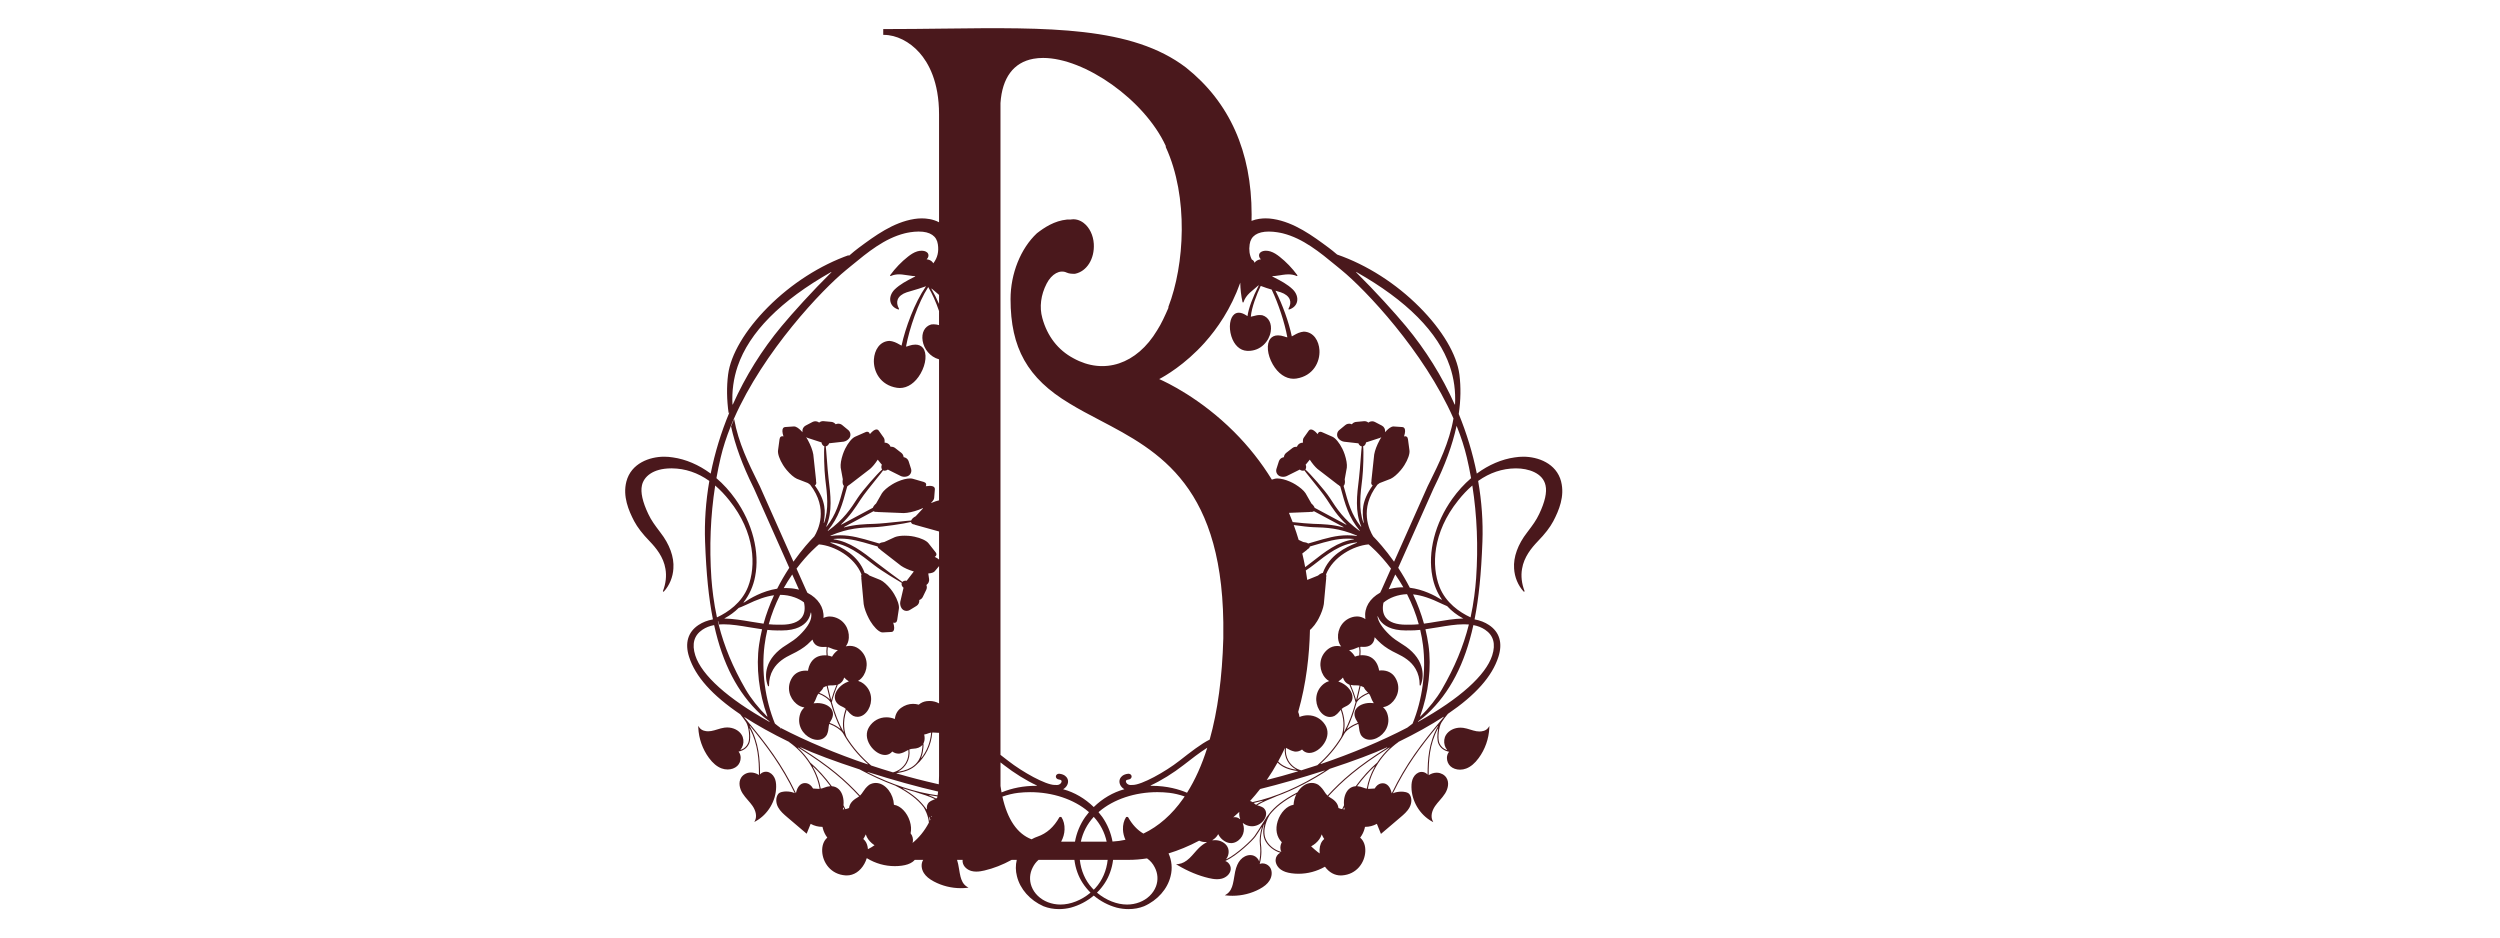 <svg width="80" height="30" viewBox="0 0 80 60" fill="none" xmlns="http://www.w3.org/2000/svg">
<path d="M59.913 30.82C59.608 29.645 58.42 29.229 57.495 29.229C57.308 29.229 57.121 29.244 56.938 29.274C56.117 29.39 55.284 29.744 54.53 30.299L54.515 30.31L54.512 30.292C54.255 29.009 53.868 27.732 53.361 26.497L53.36 26.494V26.49C53.489 25.618 53.503 24.771 53.402 23.973C53.241 22.697 52.311 21.123 50.849 19.655C49.342 18.14 47.47 16.946 45.576 16.291C45.376 16.119 45.196 15.973 45.039 15.857C44.007 15.093 42.837 14.227 41.481 14.014C41.324 13.988 41.164 13.975 41.005 13.975C40.771 13.975 40.432 14.004 40.098 14.135C40.102 14.002 40.104 13.868 40.104 13.731C40.104 9.705 38.69 6.54 35.902 4.322C32.441 1.687 27.117 1.75 20.376 1.831C19.151 1.846 17.884 1.861 16.568 1.861H16.527V2.232H16.568C17.362 2.232 18.214 2.658 18.846 3.372C19.418 4.017 20.099 5.224 20.099 7.312V14.226C19.706 14.017 19.275 13.976 18.995 13.976C18.836 13.976 18.676 13.989 18.519 14.014C17.163 14.227 15.993 15.093 14.96 15.858C14.781 15.99 14.569 16.163 14.33 16.373H14.329L14.322 16.376H14.291C14.291 16.376 14.347 16.327 14.363 16.313C12.492 16.97 10.643 18.155 9.15 19.655C7.689 21.124 6.759 22.698 6.598 23.974C6.499 24.758 6.511 25.591 6.633 26.449C6.637 26.441 6.652 26.404 6.652 26.404L6.674 26.413C6.149 27.676 5.75 28.981 5.488 30.292L5.485 30.31L5.47 30.299C4.716 29.744 3.884 29.39 3.063 29.274C2.88 29.244 2.693 29.229 2.506 29.229C1.581 29.229 0.392 29.645 0.088 30.82C-0.155 31.762 0.229 32.672 0.59 33.36C0.799 33.752 1.122 34.172 1.58 34.643C1.984 35.065 2.465 35.646 2.588 36.405C2.668 36.857 2.613 37.347 2.43 37.822C2.429 37.825 2.428 37.828 2.428 37.833C2.428 37.837 2.428 37.841 2.432 37.849C2.433 37.852 2.435 37.854 2.438 37.858L2.443 37.863L2.451 37.866C2.454 37.867 2.457 37.868 2.461 37.869L2.469 37.868C2.471 37.867 2.473 37.867 2.479 37.864C2.481 37.863 2.483 37.861 2.488 37.857C2.845 37.471 3.067 36.934 3.097 36.382C3.151 35.653 2.854 34.834 2.262 34.075L2.207 34.002C1.925 33.628 1.681 33.304 1.49 32.894C1.122 32.119 0.985 31.504 1.084 31.066C1.194 30.539 1.748 29.975 2.971 29.975H3.006C3.853 29.984 4.655 30.253 5.391 30.776L5.397 30.78L5.396 30.788C5.169 32.095 5.078 33.402 5.125 34.672C5.201 36.732 5.355 38.261 5.625 39.629L5.627 39.641L5.616 39.643C5.268 39.707 4.97 39.824 4.704 40C4.026 40.451 3.818 41.157 4.102 42.042C4.504 43.295 5.574 44.495 7.374 45.713C7.51 45.877 7.635 46.046 7.746 46.216C7.931 46.504 8.01 47.264 7.885 47.549C7.79 47.766 7.634 47.911 7.407 47.992L7.394 47.973C7.462 47.896 7.513 47.802 7.545 47.692C7.612 47.462 7.582 47.212 7.463 47.023C7.283 46.736 6.928 46.557 6.537 46.557C6.48 46.557 6.423 46.561 6.366 46.569C6.209 46.59 6.057 46.637 5.906 46.684C5.778 46.723 5.646 46.764 5.513 46.786C5.45 46.797 5.386 46.803 5.322 46.803C5.173 46.803 4.901 46.77 4.754 46.554L4.685 46.454L4.691 46.575C4.721 47.265 4.963 47.951 5.373 48.507C5.623 48.845 5.884 49.063 6.172 49.174C6.299 49.222 6.432 49.247 6.567 49.247C6.805 49.247 7.028 49.166 7.18 49.026C7.321 48.896 7.404 48.698 7.403 48.496C7.403 48.351 7.359 48.219 7.277 48.116L7.265 48.102L7.284 48.098C7.608 48.027 7.826 47.857 7.948 47.578C8.031 47.388 8.038 47 7.964 46.633L7.986 46.625C8.523 47.651 8.57 48.647 8.573 49.579V49.6L8.555 49.589C8.398 49.491 8.227 49.44 8.059 49.44C8.043 49.44 8.027 49.441 8.011 49.441C7.775 49.455 7.555 49.579 7.437 49.764C7.233 50.081 7.347 50.492 7.522 50.771C7.621 50.929 7.745 51.072 7.865 51.21C7.967 51.327 8.072 51.448 8.161 51.577C8.385 51.905 8.446 52.254 8.323 52.51L8.276 52.608L8.371 52.555C9.152 52.117 9.663 51.257 9.674 50.362C9.677 50.118 9.643 49.931 9.565 49.772C9.465 49.57 9.291 49.429 9.099 49.396C9.073 49.392 9.047 49.39 9.02 49.39C8.883 49.39 8.75 49.447 8.662 49.542L8.642 49.564V49.534C8.638 48.613 8.583 47.54 7.98 46.467L7.999 46.454C9.126 47.817 10.042 49.066 10.848 50.733L10.862 50.762L10.832 50.749C10.701 50.689 10.51 50.653 10.32 50.653H10.299C10.183 50.656 9.904 50.676 9.8 50.821C9.642 51.041 9.641 51.372 9.797 51.662C9.936 51.92 10.169 52.118 10.375 52.294L11.626 53.358L11.882 52.725L11.893 52.732C12.119 52.855 12.367 52.918 12.631 52.919H12.641L12.642 52.928C12.648 52.957 12.654 52.985 12.661 53.014C12.713 53.222 12.81 53.424 12.942 53.6L12.948 53.608L12.94 53.615C12.716 53.81 12.602 54.123 12.62 54.496C12.654 55.207 13.175 55.96 14.107 56.025C14.135 56.027 14.162 56.028 14.19 56.028C14.645 56.028 15.056 55.758 15.318 55.287C15.379 55.177 15.43 55.058 15.469 54.935L15.473 54.92L15.486 54.928C16.024 55.259 16.64 55.433 17.268 55.433C17.418 55.433 17.569 55.423 17.716 55.403C18.007 55.362 18.222 55.288 18.391 55.17C18.449 55.129 18.501 55.082 18.546 55.031H19.087C19.081 55.04 19.075 55.048 19.07 55.057C18.937 55.29 18.96 55.612 19.128 55.876C19.258 56.08 19.46 56.251 19.766 56.414C20.292 56.694 20.889 56.843 21.492 56.843C21.623 56.843 21.755 56.836 21.883 56.822L21.985 56.811L21.897 56.758C21.627 56.596 21.528 56.32 21.471 56.098C21.433 55.948 21.408 55.794 21.384 55.643C21.366 55.53 21.347 55.412 21.322 55.298C21.301 55.201 21.278 55.113 21.251 55.031H21.611C21.603 55.076 21.602 55.121 21.608 55.165C21.648 55.472 21.923 55.678 22.178 55.745C22.272 55.77 22.374 55.783 22.483 55.783C22.674 55.783 22.864 55.744 23.008 55.711C23.582 55.577 24.166 55.349 24.747 55.031H25.073C24.991 55.376 24.994 55.733 25.083 56.074C25.281 56.897 25.917 57.617 26.782 57.999C27.088 58.121 27.424 58.183 27.777 58.183C28.03 58.183 28.285 58.151 28.535 58.088C29.067 57.942 29.571 57.678 29.993 57.324L30 57.318L30.008 57.324C30.43 57.678 30.934 57.942 31.466 58.088C31.716 58.151 31.97 58.183 32.222 58.183C32.577 58.183 32.913 58.121 33.22 57.999C34.084 57.617 34.719 56.898 34.918 56.075C35.047 55.577 34.989 55.06 34.787 54.619C35.419 54.425 36.08 54.157 36.746 53.803C36.871 53.861 37.001 53.891 37.134 53.891C37.16 53.891 37.187 53.89 37.213 53.887L37.222 53.886L37.228 53.908C37.057 53.993 36.892 54.113 36.737 54.264C36.633 54.365 36.537 54.476 36.443 54.583C36.345 54.696 36.243 54.813 36.133 54.918C35.901 55.14 35.664 55.268 35.425 55.297L35.423 55.296L35.422 55.298L35.401 55.301C35.393 55.302 35.386 55.303 35.378 55.304L35.267 55.311L35.363 55.368C36.031 55.765 36.705 56.044 37.366 56.198C37.51 56.231 37.699 56.27 37.89 56.27C37.999 56.27 38.102 56.257 38.196 56.232C38.451 56.165 38.726 55.959 38.766 55.652C38.786 55.498 38.723 55.33 38.601 55.215C38.554 55.169 38.5 55.136 38.441 55.114L38.414 55.105L38.44 55.093C39.168 54.762 40.181 53.784 40.354 53.534C40.502 53.32 40.624 53.125 40.736 52.943L40.757 52.952C40.638 53.34 40.593 53.753 40.635 54.057C40.657 54.212 40.697 54.624 40.597 55.1L40.589 55.139L40.575 55.102C40.559 55.061 40.542 55.027 40.522 54.997C40.435 54.863 40.293 54.765 40.143 54.736C40.103 54.728 40.062 54.724 40.02 54.724C39.791 54.724 39.554 54.839 39.386 55.032C39.228 55.213 39.122 55.452 39.05 55.785C39.025 55.902 39.006 56.024 38.988 56.133C38.964 56.282 38.939 56.436 38.901 56.585C38.845 56.807 38.745 57.083 38.476 57.245L38.388 57.298L38.49 57.309C38.618 57.323 38.749 57.33 38.88 57.33C39.484 57.33 40.081 57.182 40.607 56.901C40.912 56.738 41.115 56.567 41.244 56.363C41.413 56.099 41.435 55.777 41.302 55.544C41.225 55.409 41.084 55.307 40.925 55.271C40.885 55.262 40.845 55.257 40.806 55.257C40.749 55.257 40.694 55.267 40.642 55.285L40.621 55.293L40.627 55.271C40.774 54.725 40.729 54.233 40.703 54.047C40.652 53.682 40.725 53.19 40.894 52.763L40.917 52.771C40.803 53.189 40.831 53.552 41.001 53.85C41.19 54.179 41.548 54.459 41.914 54.565L41.942 54.573L41.916 54.587C41.754 54.673 41.644 54.85 41.638 55.038C41.631 55.267 41.762 55.504 41.981 55.658C42.15 55.776 42.365 55.85 42.656 55.89C42.803 55.91 42.954 55.921 43.104 55.921C43.691 55.921 44.273 55.766 44.788 55.474L44.797 55.469L44.803 55.477C45.063 55.833 45.42 56.029 45.809 56.029C45.836 56.029 45.864 56.028 45.892 56.026C46.824 55.961 47.345 55.208 47.379 54.497C47.397 54.124 47.283 53.812 47.058 53.617L47.05 53.61L47.057 53.601C47.189 53.425 47.286 53.223 47.338 53.015C47.346 52.986 47.352 52.957 47.357 52.929L47.359 52.919H47.368C47.633 52.918 47.882 52.855 48.108 52.731L48.12 52.725L48.381 53.37L49.632 52.305C49.838 52.13 50.071 51.932 50.21 51.674C50.367 51.384 50.366 51.053 50.207 50.833C50.104 50.688 49.824 50.668 49.709 50.665H49.695C49.501 50.665 49.306 50.701 49.175 50.761L49.145 50.774L49.159 50.745C49.965 49.078 50.881 47.828 52.008 46.466L52.028 46.479C51.424 47.552 51.369 48.625 51.365 49.546V49.576L51.345 49.554C51.258 49.459 51.124 49.402 50.988 49.402C50.961 49.402 50.934 49.404 50.908 49.408C50.717 49.441 50.542 49.582 50.443 49.784C50.365 49.943 50.33 50.13 50.333 50.374C50.344 51.268 50.855 52.129 51.636 52.567L51.731 52.62L51.684 52.522C51.561 52.266 51.622 51.917 51.846 51.589C51.935 51.459 52.04 51.339 52.143 51.221C52.263 51.083 52.386 50.941 52.485 50.783C52.66 50.505 52.774 50.094 52.57 49.776C52.452 49.591 52.232 49.468 51.996 49.454C51.98 49.453 51.964 49.452 51.948 49.452C51.78 49.452 51.609 49.504 51.452 49.601L51.434 49.612V49.591C51.436 48.659 51.483 47.663 52.02 46.638L52.042 46.645C51.969 47.012 51.975 47.401 52.058 47.59C52.181 47.869 52.398 48.04 52.723 48.11L52.741 48.114L52.729 48.129C52.647 48.231 52.604 48.363 52.603 48.508C52.602 48.71 52.686 48.908 52.826 49.038C52.978 49.179 53.202 49.259 53.44 49.259C53.573 49.259 53.71 49.234 53.834 49.186C54.123 49.076 54.384 48.857 54.633 48.519C55.043 47.964 55.286 47.277 55.316 46.587L55.321 46.466L55.253 46.567C55.106 46.783 54.833 46.815 54.684 46.815C54.621 46.815 54.556 46.81 54.493 46.799C54.36 46.776 54.228 46.735 54.098 46.695C53.95 46.649 53.798 46.602 53.641 46.581C53.584 46.574 53.527 46.57 53.47 46.57C53.079 46.57 52.724 46.748 52.544 47.035C52.425 47.225 52.395 47.475 52.462 47.705C52.494 47.814 52.545 47.909 52.613 47.985L52.6 48.004C52.373 47.923 52.217 47.779 52.122 47.562C51.997 47.277 52.076 46.517 52.261 46.229C52.381 46.044 52.516 45.863 52.666 45.686C54.441 44.479 55.498 43.287 55.897 42.042C56.182 41.157 55.973 40.451 55.295 40.001C55.029 39.824 54.731 39.707 54.383 39.643L54.372 39.641L54.374 39.63C54.644 38.262 54.798 36.733 54.875 34.672C54.922 33.402 54.83 32.095 54.603 30.788L54.602 30.78L54.608 30.776C55.344 30.253 56.146 29.984 56.993 29.976H57.035C57.797 29.976 58.746 30.261 58.915 31.067C59.014 31.504 58.877 32.119 58.509 32.894C58.318 33.304 58.075 33.628 57.792 34.002L57.737 34.075C57.145 34.834 56.848 35.653 56.902 36.382C56.932 36.934 57.155 37.472 57.514 37.86C57.516 37.862 57.518 37.863 57.524 37.866C57.526 37.867 57.528 37.867 57.53 37.868H57.54C57.542 37.868 57.545 37.867 57.55 37.866L57.557 37.862L57.563 37.857C57.564 37.855 57.566 37.853 57.569 37.846C57.571 37.842 57.571 37.838 57.571 37.833C57.571 37.829 57.57 37.825 57.569 37.822C57.386 37.347 57.331 36.857 57.411 36.405C57.534 35.647 58.015 35.065 58.419 34.643C58.877 34.172 59.201 33.752 59.409 33.36C59.77 32.672 60.153 31.762 59.911 30.82L59.913 30.82ZM53.222 27.253L53.236 27.288C53.512 27.973 53.727 28.642 53.877 29.277C53.977 29.702 54.069 30.146 54.148 30.596L54.149 30.602L54.144 30.607C53.702 30.986 53.298 31.431 52.943 31.93C51.841 33.478 51.366 35.334 51.672 36.896C51.772 37.432 51.976 37.928 52.28 38.371L52.264 38.387C51.801 38.094 51.073 37.723 50.236 37.617L50.23 37.617L50.227 37.611C50.007 37.182 49.759 36.756 49.49 36.346L49.486 36.34L51.75 31.256L51.798 31.157C52.484 29.765 52.947 28.5 53.213 27.29L53.221 27.253H53.222ZM40.167 51.335L40.162 51.336L40.158 51.333C40.107 51.301 40.055 51.277 40.003 51.264C40.231 51.014 40.446 50.757 40.649 50.496C41.859 50.197 43.306 49.784 44.767 49.313L44.777 49.334C43.197 50.341 41.646 51.014 40.167 51.335ZM40.811 51.269C40.625 51.359 40.488 51.435 40.393 51.502L40.387 51.507L40.381 51.503C40.345 51.483 40.31 51.457 40.275 51.424C40.27 51.42 40.265 51.416 40.26 51.411L40.236 51.39L40.258 51.385C40.438 51.345 40.621 51.299 40.803 51.248L40.811 51.27V51.269ZM43.593 29.865C43.59 29.825 43.579 29.785 43.562 29.745L43.559 29.736L43.567 29.73C43.573 29.726 43.579 29.721 43.583 29.716L43.826 29.419L43.835 29.432C43.992 29.672 44.159 29.873 44.317 30.011L45.634 31.025C45.645 31.033 45.656 31.039 45.668 31.041L45.671 31.042L45.674 31.045C45.706 31.08 45.739 31.107 45.772 31.125L45.776 31.128L45.789 31.173C46.094 32.297 46.314 33.109 47.026 33.961L47.01 33.978C45.994 33.239 45.561 32.568 45.103 31.858C44.796 31.383 43.815 30.274 43.553 30.056L43.545 30.049L43.551 30.04C43.584 29.994 43.599 29.932 43.593 29.865ZM47.242 28.573L47.24 28.563L47.249 28.56C47.304 28.541 47.35 28.501 47.382 28.442C47.403 28.406 47.417 28.363 47.426 28.316L47.427 28.307H47.437C47.444 28.307 47.451 28.306 47.458 28.304L48.316 28.025C48.334 28.017 48.352 28.008 48.369 27.998L48.408 27.977L48.385 28.015C48.352 28.066 48.323 28.118 48.296 28.168C48.118 28.495 47.995 28.821 47.949 29.085L47.772 30.738C47.77 30.752 47.771 30.764 47.775 30.775L47.777 30.778L47.776 30.782C47.751 30.865 47.752 30.938 47.779 30.993C47.793 31.021 47.814 31.044 47.842 31.06L47.853 31.066L47.845 31.077C47.123 32.087 47.167 32.779 47.283 33.457L47.26 33.463C46.944 32.588 47.062 31.632 47.187 30.62C47.25 30.111 47.283 28.868 47.242 28.573V28.573ZM47.585 34.841H47.59L47.594 34.844C47.664 34.901 48.298 35.43 49.02 36.384L49.024 36.39L48.431 37.723C48.399 37.784 48.368 37.849 48.333 37.927L48.332 37.93L48.328 37.932C47.655 38.304 47.308 38.89 47.376 39.541C47.377 39.553 47.379 39.565 47.381 39.577L47.388 39.624L47.366 39.61C47.204 39.505 47.029 39.452 46.846 39.452C46.788 39.452 46.728 39.457 46.67 39.468C45.935 39.61 45.592 40.259 45.634 40.828C45.649 41.033 45.712 41.213 45.816 41.349L45.835 41.374L45.804 41.367C45.727 41.351 45.65 41.343 45.575 41.343C45.363 41.343 45.163 41.411 44.999 41.539C44.409 42.001 44.4 42.735 44.697 43.222C44.792 43.377 44.912 43.5 45.046 43.576L45.07 43.59L45.043 43.597C44.931 43.63 44.826 43.684 44.732 43.757C44.142 44.218 44.134 44.953 44.43 45.44C44.603 45.724 44.853 45.887 45.122 45.887C45.216 45.886 45.31 45.864 45.4 45.823C45.578 45.71 45.668 45.601 45.748 45.505C45.765 45.484 45.781 45.465 45.798 45.445L45.811 45.43L45.818 45.449C46.103 46.269 45.955 46.872 45.838 47.164L45.84 47.165L45.833 47.176C45.435 47.83 44.939 48.416 44.312 48.972C43.972 49.085 43.626 49.196 43.285 49.3L43.282 49.301L43.279 49.301C42.936 49.215 42.628 48.98 42.456 48.672C42.324 48.436 42.269 48.155 42.3 47.88L42.302 47.863L42.317 47.871C42.351 47.888 42.385 47.906 42.42 47.926C42.532 47.989 42.66 48.06 42.878 48.103C42.893 48.104 42.908 48.104 42.923 48.104C43.071 48.104 43.205 48.06 43.323 47.974L43.331 47.967L43.338 47.976C43.439 48.094 43.566 48.164 43.713 48.183C43.74 48.187 43.768 48.189 43.796 48.189C44.129 48.189 44.513 47.939 44.751 47.568C45.008 47.166 45.03 46.739 44.813 46.395C44.566 46.003 44.162 45.778 43.706 45.778C43.527 45.778 43.345 45.814 43.181 45.881L43.166 45.887L43.165 45.872C43.152 45.762 43.125 45.659 43.084 45.565C43.607 43.733 43.802 41.907 43.837 40.318C43.876 40.285 43.913 40.251 43.945 40.218C44.071 40.09 44.194 39.928 44.301 39.751C44.333 39.698 44.364 39.643 44.394 39.586C44.566 39.257 44.684 38.929 44.725 38.664L44.877 37.009C44.878 36.995 44.877 36.983 44.872 36.972L44.871 36.968L44.872 36.965C44.894 36.886 44.893 36.817 44.869 36.764L44.867 36.759L44.869 36.754C45.319 35.633 46.605 34.931 47.586 34.841H47.585ZM49.779 37.587C49.537 37.587 49.297 37.613 49.066 37.664C49.011 37.675 48.956 37.688 48.901 37.703L48.877 37.709L49.297 36.766L49.309 36.784C49.485 37.04 49.652 37.304 49.804 37.57L49.814 37.588H49.78L49.779 37.587ZM50.043 38.027H50.05L50.054 38.033C50.368 38.65 50.618 39.291 50.797 39.939L50.801 39.952L50.787 39.953C50.597 39.971 50.429 39.979 50.273 39.98C50.234 39.98 50.195 39.979 50.156 39.978H50.141C50.09 39.98 50.04 39.981 49.991 39.981C49.366 39.981 48.915 39.822 48.687 39.522C48.509 39.288 48.458 38.96 48.541 38.575L48.541 38.571L48.544 38.569C48.724 38.414 48.962 38.279 49.215 38.188C49.487 38.09 49.758 38.037 50.043 38.027H50.043ZM46.843 46.152C46.864 46.184 46.882 46.216 46.899 46.251L46.904 46.262L46.892 46.267C46.644 46.361 46.41 46.493 46.232 46.64L46.214 46.626C46.458 46.13 46.651 45.601 46.824 44.958C46.966 44.705 47.317 44.499 47.598 44.39L47.606 44.387L47.611 44.394C47.683 44.484 47.716 44.571 47.751 44.664C47.784 44.75 47.825 44.858 47.91 44.983L47.925 45.005L47.899 45.001C47.899 45.001 47.873 44.997 47.866 44.997C47.809 44.99 47.75 44.987 47.692 44.987C47.286 44.987 46.924 45.149 46.77 45.399C46.677 45.55 46.614 45.802 46.843 46.152L46.843 46.152ZM45.867 45.383L45.864 45.375L45.87 45.37C45.932 45.312 46 45.268 46.086 45.231C46.469 45.066 46.556 44.82 46.561 44.643C46.572 44.302 46.287 43.915 45.868 43.703C45.806 43.672 45.741 43.645 45.674 43.622L45.65 43.615L45.671 43.601C45.803 43.517 45.882 43.437 45.936 43.377L45.95 43.362L45.956 43.382C46.011 43.569 46.134 43.713 46.311 43.798C46.322 43.801 46.332 43.804 46.342 43.807L46.359 43.812L46.361 43.817C46.549 44.248 46.67 44.595 46.755 44.949C46.559 45.677 46.329 46.275 46.03 46.831L46.009 46.823C46.097 46.371 46.049 45.886 45.867 45.383H45.867ZM46.994 41.94L46.993 41.948L46.985 41.95C46.896 41.964 46.809 41.988 46.728 42.021L46.718 42.025L46.713 42.016C46.631 41.872 46.51 41.738 46.362 41.627L46.339 41.61L46.368 41.606C46.553 41.583 46.672 41.532 46.777 41.487C46.842 41.459 46.903 41.433 46.973 41.416L46.986 41.413L46.988 41.426C47.011 41.605 47.014 41.788 46.995 41.94H46.994ZM47.012 43.88L46.979 44.024C46.93 44.238 46.87 44.503 46.802 44.768L46.791 44.81L46.78 44.768C46.7 44.481 46.596 44.191 46.452 43.854L46.443 43.834L46.465 43.838C46.579 43.861 46.671 43.863 46.763 43.863H46.791C46.86 43.863 46.928 43.864 47 43.878L47.012 43.88L47.012 43.88ZM47.54 44.339C47.284 44.442 47.052 44.589 46.903 44.743L46.872 44.774L46.883 44.732C46.944 44.49 46.998 44.251 47.046 44.04L47.079 43.897L47.091 43.901C47.129 43.914 47.166 43.929 47.205 43.949C47.23 43.962 47.255 43.973 47.279 43.983L47.284 43.985L47.285 43.989C47.332 44.095 47.411 44.198 47.52 44.296C47.525 44.301 47.531 44.306 47.536 44.311L47.557 44.332L47.54 44.338L47.54 44.339ZM43.664 37.115C43.636 36.912 43.605 36.71 43.57 36.51C43.756 36.386 43.928 36.266 44.059 36.163C44.949 35.463 45.79 34.802 46.849 34.712L46.854 34.734C46.108 35.024 45.069 35.54 44.665 36.66L44.658 36.667L44.651 36.668C44.561 36.685 44.46 36.74 44.367 36.824C44.365 36.825 44.357 36.834 44.357 36.834L43.665 37.115H43.664ZM42.232 47.877C42.2 48.165 42.258 48.458 42.396 48.706C42.518 48.924 42.71 49.114 42.936 49.239L42.929 49.26C42.5 49.189 42.173 49.057 41.93 48.856L41.923 48.847C41.901 48.829 41.881 48.811 41.86 48.793L41.845 48.78C41.83 48.765 41.815 48.749 41.801 48.734C41.955 48.451 42.099 48.165 42.232 47.877ZM43.926 35.995C43.817 36.081 43.68 36.186 43.532 36.298C43.477 36.003 43.415 35.712 43.346 35.424L43.644 35.193C43.655 35.184 43.663 35.175 43.668 35.164L43.669 35.161L43.673 35.159C43.75 35.119 43.802 35.068 43.822 35.01C43.825 35.001 43.827 34.992 43.829 34.984L43.83 34.977L43.837 34.975C43.957 34.94 44.073 34.906 44.186 34.872C44.941 34.649 45.537 34.473 46.226 34.473C46.363 34.473 46.504 34.48 46.644 34.495V34.518C45.617 34.666 44.796 35.312 43.926 35.996L43.926 35.995ZM41.764 48.801C42.043 49.093 42.465 49.272 43.053 49.348L43.055 49.371C42.392 49.571 41.728 49.754 41.071 49.92C41.323 49.555 41.553 49.181 41.764 48.801L41.764 48.801ZM46.85 34.279L46.844 34.302C46.636 34.272 46.437 34.258 46.235 34.258C45.519 34.258 44.895 34.441 44.104 34.674C43.983 34.71 43.858 34.746 43.729 34.783L43.724 34.785L43.719 34.782C43.646 34.734 43.544 34.703 43.431 34.693H43.417L43.114 34.553C43.019 34.232 42.914 33.915 42.8 33.603C43.28 33.672 43.779 33.731 44.041 33.739C44.887 33.764 45.687 33.789 46.85 34.279L46.85 34.279ZM45.977 33.752C45.256 33.562 44.669 33.544 44.048 33.525C43.734 33.515 43.208 33.464 42.731 33.414C42.656 33.215 42.577 33.018 42.494 32.823L43.828 32.768C43.842 32.768 43.854 32.765 43.864 32.759L43.867 32.757L43.871 32.758C43.894 32.761 43.915 32.763 43.934 32.763C43.993 32.763 44.042 32.75 44.084 32.72L44.09 32.715L45.985 33.73L45.977 33.752ZM35.971 50.736C35.476 50.524 34.705 50.292 33.704 50.292H33.643L33.638 50.27C34.304 49.965 35.094 49.476 35.755 48.959C36.219 48.597 36.782 48.156 37.266 47.854C36.92 48.953 36.488 49.915 35.971 50.736H35.971ZM44.53 48.898L44.519 48.879C45.166 48.277 45.672 47.634 46.067 46.911C46.23 46.689 46.548 46.472 46.918 46.331L46.93 46.326L46.934 46.338C46.959 46.418 46.967 46.493 46.975 46.566C46.988 46.691 47.003 46.831 47.092 47.027C47.219 47.231 47.425 47.343 47.674 47.343H47.681C47.819 47.342 47.964 47.306 48.11 47.238C48.626 46.995 49.024 46.377 48.786 45.667C48.735 45.515 48.648 45.383 48.529 45.275L48.51 45.259L48.535 45.255C48.7 45.232 48.868 45.153 49.02 45.026C49.457 44.66 49.686 43.962 49.275 43.335C49.094 43.058 48.79 42.905 48.42 42.905C48.372 42.905 48.323 42.908 48.273 42.913L48.262 42.914L48.26 42.903C48.255 42.871 48.249 42.838 48.242 42.806C48.14 42.356 47.861 42.05 47.476 41.965C47.378 41.944 47.28 41.933 47.185 41.933C47.15 41.933 47.114 41.935 47.079 41.938L47.064 41.939L47.066 41.925C47.083 41.771 47.079 41.589 47.056 41.413L47.054 41.401L47.066 41.399C47.09 41.397 47.115 41.396 47.142 41.396C47.161 41.396 47.181 41.396 47.202 41.398C47.231 41.4 47.258 41.401 47.284 41.401C47.647 41.401 47.816 41.233 47.894 41.092C47.938 41.011 47.966 40.915 47.976 40.807L47.978 40.781L47.996 40.801C48.109 40.927 48.241 41.057 48.398 41.197C48.648 41.419 48.986 41.629 49.431 41.84C49.825 42.03 50.314 42.311 50.598 42.81C50.772 43.105 50.862 43.461 50.858 43.841C50.858 43.845 50.859 43.849 50.86 43.853C50.861 43.857 50.863 43.86 50.869 43.866C50.872 43.869 50.874 43.87 50.881 43.873L50.886 43.875L50.893 43.876C50.897 43.876 50.9 43.875 50.908 43.872C50.91 43.871 50.913 43.869 50.918 43.865C50.919 43.864 50.921 43.862 50.925 43.855C51.075 43.488 51.09 43.05 50.966 42.652C50.812 42.124 50.387 41.625 49.771 41.246L49.712 41.209C49.416 41.02 49.16 40.858 48.92 40.621C48.46 40.175 48.204 39.781 48.158 39.45L48.181 39.444C48.221 39.549 48.276 39.647 48.343 39.735C48.556 40.015 49.011 40.349 49.972 40.349C50.025 40.349 50.08 40.348 50.137 40.346C50.179 40.347 50.221 40.348 50.264 40.348C50.451 40.348 50.654 40.336 50.883 40.313L50.894 40.312L50.896 40.322C50.971 40.644 51.03 40.971 51.071 41.294C51.279 42.941 51.038 44.768 50.405 46.311C50.286 46.408 50.172 46.495 50.065 46.57C48.439 47.417 46.526 48.221 44.532 48.897L44.53 48.898ZM51.418 41.257C51.372 40.936 51.309 40.609 51.231 40.286L51.228 40.273L51.24 40.271C51.489 40.237 51.729 40.197 52.016 40.149C52.61 40.049 53.171 39.955 53.695 39.955C53.799 39.955 53.9 39.959 53.995 39.966L54.008 39.967L54.005 39.981C53.65 41.381 53.103 42.695 52.284 44.115C51.951 44.691 51.448 45.328 50.904 45.861L50.885 45.849C51.431 44.357 51.626 42.683 51.419 41.257L51.418 41.257ZM53.61 39.587C53.071 39.598 52.503 39.694 51.953 39.786C51.665 39.835 51.406 39.878 51.144 39.912L51.134 39.914L51.131 39.904C50.959 39.286 50.728 38.665 50.445 38.058L50.437 38.039L50.457 38.042C50.979 38.097 51.553 38.288 52.321 38.662C52.409 38.705 52.508 38.748 52.619 38.794C52.906 39.105 53.241 39.364 53.616 39.565L53.655 39.586L53.61 39.587H53.61ZM46.806 17.408C50.035 19.236 52.048 21.267 52.79 23.444C53.055 24.219 53.166 25.041 53.123 25.885L53.1 25.89C52.291 24.08 51.239 22.391 49.974 20.871C49.267 20.023 48.01 18.629 46.792 17.427L46.806 17.408V17.408ZM37.108 21.919C37.898 21.036 38.777 19.774 39.377 18.093C39.382 18.501 39.43 18.916 39.521 19.332C39.525 19.347 39.538 19.358 39.555 19.359C39.569 19.359 39.581 19.35 39.589 19.333C39.597 19.326 39.601 19.318 39.601 19.308L39.601 19.295L39.602 19.293C39.666 19.106 39.793 18.922 39.978 18.745C40.065 18.662 40.159 18.586 40.249 18.512C40.335 18.442 40.423 18.37 40.507 18.292C40.514 18.285 40.52 18.279 40.527 18.272L40.539 18.26L40.558 18.273C40.177 19.007 39.909 19.733 39.842 20.216L39.839 20.232L39.825 20.224C39.798 20.21 39.774 20.194 39.746 20.173C39.579 20.067 39.425 20.013 39.287 20.013C39.181 20.013 39.085 20.044 39.003 20.107C38.711 20.33 38.626 20.936 38.805 21.516C38.98 22.081 39.353 22.431 39.804 22.454C39.832 22.456 39.86 22.457 39.888 22.457C40.695 22.457 41.221 21.839 41.325 21.228C41.413 20.71 41.2 20.296 40.783 20.174C40.729 20.166 40.675 20.162 40.622 20.162C40.474 20.162 40.353 20.195 40.245 20.225C40.186 20.241 40.125 20.258 40.068 20.266L40.053 20.268L40.054 20.253C40.105 19.678 40.425 18.846 40.683 18.309L40.688 18.299L40.698 18.303C40.934 18.396 41.176 18.471 41.382 18.533L41.387 18.534L41.389 18.539C41.816 19.426 42.217 20.645 42.387 21.572L42.39 21.588L42.374 21.586C42.321 21.579 42.267 21.564 42.206 21.538C42.055 21.488 41.917 21.463 41.794 21.463C41.585 21.463 41.421 21.533 41.307 21.673C41.037 22.004 41.1 22.697 41.457 23.319C41.793 23.905 42.278 24.241 42.788 24.241C42.847 24.241 42.907 24.236 42.967 24.227C44.047 24.058 44.49 23.165 44.445 22.407C44.41 21.835 44.088 21.247 43.447 21.224C43.327 21.236 43.215 21.263 43.101 21.308C42.995 21.35 42.904 21.402 42.825 21.447C42.78 21.473 42.733 21.499 42.689 21.521L42.675 21.528L42.672 21.513C42.484 20.619 42.089 19.514 41.641 18.63L41.629 18.606L41.655 18.613C41.761 18.645 41.867 18.676 41.97 18.707C42.264 18.806 42.468 18.97 42.545 19.168C42.613 19.342 42.585 19.541 42.464 19.759C42.457 19.771 42.459 19.786 42.468 19.797C42.474 19.805 42.484 19.81 42.494 19.81C42.498 19.81 42.501 19.809 42.505 19.808C42.773 19.723 42.953 19.547 43.01 19.314C43.073 19.052 42.974 18.759 42.743 18.528C42.395 18.19 41.973 17.974 41.566 17.766C41.52 17.742 41.473 17.719 41.426 17.694L41.431 17.672C41.493 17.671 41.546 17.668 41.597 17.663C41.71 17.652 41.821 17.634 41.933 17.616C42.047 17.597 42.166 17.577 42.287 17.567C42.345 17.562 42.402 17.559 42.456 17.559C42.641 17.559 42.806 17.589 42.947 17.647L42.959 17.656C42.965 17.661 42.973 17.664 42.98 17.664L42.985 17.662L42.989 17.664C42.993 17.665 42.997 17.666 43.002 17.666C43.012 17.666 43.022 17.662 43.028 17.654C43.038 17.642 43.038 17.624 43.029 17.612C42.695 17.155 42.31 16.756 41.888 16.425C41.726 16.298 41.529 16.159 41.297 16.089C41.207 16.062 41.111 16.047 41.019 16.047C40.91 16.047 40.758 16.068 40.656 16.165C40.591 16.226 40.566 16.314 40.585 16.407C40.598 16.471 40.631 16.531 40.681 16.58L40.698 16.597L40.674 16.6C40.554 16.614 40.443 16.662 40.363 16.734C40.341 16.754 40.321 16.776 40.304 16.801L40.291 16.82L40.283 16.797C40.272 16.761 40.255 16.729 40.235 16.702C40.204 16.661 40.164 16.63 40.119 16.612L40.115 16.61L40.113 16.606C39.967 16.318 39.923 16 39.978 15.636C40.015 15.372 40.136 15.169 40.338 15.032C40.547 14.891 40.84 14.82 41.209 14.82C41.578 14.82 41.957 14.899 42.096 14.933C43.392 15.257 44.47 16.145 45.513 17.004C45.627 17.098 45.74 17.191 45.854 17.284C47.375 18.524 51.129 22.477 53.021 26.778L53.022 26.781L53.022 26.785C52.758 28.313 52.069 29.707 51.515 30.827L51.42 31.018C51.401 31.057 51.385 31.091 51.368 31.124L49.22 35.949L49.208 35.933C48.659 35.156 48.158 34.611 47.908 34.355L47.884 34.33C47.645 33.945 46.959 32.568 48.154 31.02C48.197 30.995 48.238 30.965 48.278 30.93C48.28 30.929 48.288 30.92 48.288 30.92L49.003 30.643C49.194 30.553 49.425 30.354 49.653 30.084C49.735 29.987 49.812 29.88 49.883 29.767C50.108 29.409 50.235 29.041 50.206 28.83L50.109 28.106C50.099 28.029 50.069 27.975 50.021 27.945C49.996 27.93 49.966 27.922 49.932 27.922C49.914 27.922 49.895 27.924 49.875 27.928H49.855L49.866 27.902C49.94 27.674 49.946 27.497 49.883 27.404C49.854 27.361 49.81 27.336 49.757 27.332L49.195 27.294C49.191 27.294 49.186 27.293 49.181 27.293C49.038 27.293 48.869 27.429 48.754 27.543C48.725 27.572 48.696 27.603 48.664 27.638L48.639 27.666L48.644 27.629C48.664 27.47 48.583 27.313 48.441 27.239L47.994 27.006C47.939 26.977 47.878 26.962 47.817 26.962C47.783 26.962 47.748 26.967 47.714 26.977C47.668 26.99 47.625 27.011 47.584 27.042L47.577 27.048L47.569 27.042C47.5 26.985 47.416 26.955 47.326 26.955C47.314 26.955 47.303 26.956 47.291 26.957L46.788 27.003C46.765 27.005 46.742 27.009 46.72 27.015C46.645 27.036 46.579 27.079 46.529 27.139L46.521 27.149L46.513 27.155L46.505 27.151C46.455 27.128 46.4 27.116 46.346 27.116C46.311 27.116 46.276 27.121 46.243 27.13C46.191 27.145 46.144 27.169 46.103 27.203L45.713 27.524C45.634 27.589 45.585 27.681 45.575 27.783C45.565 27.886 45.596 27.985 45.661 28.064C45.748 28.169 45.871 28.242 46.008 28.268L46.9 28.369C46.903 28.369 46.905 28.369 46.908 28.369C46.913 28.369 46.918 28.368 46.923 28.367L46.933 28.365L46.936 28.374C46.953 28.415 46.976 28.452 47.003 28.482C47.043 28.528 47.091 28.558 47.143 28.568L47.155 28.571L47.153 28.582C47.136 28.68 47.119 28.888 47.083 29.375C47.051 29.796 47.015 30.273 46.976 30.595C46.839 31.697 46.71 32.739 47.121 33.698L47.101 33.71C46.486 32.926 46.292 32.21 45.998 31.127L45.991 31.1L45.995 31.095C46.015 31.074 46.031 31.048 46.044 31.017C46.078 30.932 46.086 30.817 46.064 30.694C46.064 30.692 46.061 30.68 46.061 30.68L46.197 29.926C46.22 29.715 46.171 29.415 46.059 29.079C46.019 28.958 45.968 28.837 45.909 28.717C45.72 28.339 45.472 28.039 45.278 27.953L44.61 27.659C44.57 27.642 44.534 27.633 44.5 27.633C44.474 27.633 44.449 27.639 44.426 27.65C44.386 27.67 44.355 27.709 44.335 27.766L44.328 27.786L44.315 27.769L44.308 27.76C44.159 27.585 44.011 27.485 43.904 27.485C43.9 27.485 43.896 27.485 43.892 27.486C43.84 27.488 43.796 27.512 43.765 27.555L43.439 28.015C43.393 28.079 43.376 28.181 43.388 28.318L43.389 28.33L43.333 28.335C43.31 28.337 43.287 28.341 43.264 28.348C43.147 28.38 43.051 28.469 43.007 28.587L43.004 28.597L42.995 28.596C42.979 28.594 42.964 28.593 42.948 28.593C42.913 28.593 42.879 28.598 42.847 28.607C42.799 28.62 42.754 28.643 42.715 28.674L42.317 28.984C42.236 29.048 42.184 29.138 42.172 29.24L42.171 29.252L42.167 29.262L42.158 29.263C42.142 29.265 42.126 29.268 42.111 29.273C41.986 29.307 41.888 29.401 41.848 29.524L41.694 30.005C41.662 30.103 41.671 30.206 41.718 30.298C41.764 30.389 41.844 30.456 41.942 30.488C42 30.506 42.06 30.516 42.121 30.516C42.174 30.516 42.227 30.508 42.279 30.494C42.301 30.488 42.32 30.481 42.344 30.471L43.146 30.072C43.152 30.069 43.158 30.064 43.165 30.058L43.172 30.051L43.18 30.056C43.243 30.102 43.314 30.126 43.378 30.126C43.4 30.126 43.421 30.124 43.441 30.118C43.451 30.115 43.46 30.111 43.47 30.107L43.479 30.103L43.484 30.111C43.533 30.184 43.648 30.327 43.903 30.643C44.243 31.064 44.708 31.64 44.924 31.975C45.272 32.514 45.602 33.024 46.17 33.562L46.157 33.581L44.136 32.499L44.135 32.495C44.106 32.409 44.038 32.318 43.945 32.239C43.944 32.238 43.934 32.231 43.934 32.231L43.554 31.565C43.437 31.389 43.206 31.19 42.906 31.004C42.798 30.938 42.681 30.877 42.558 30.823C42.264 30.695 41.971 30.622 41.753 30.622C41.687 30.622 41.63 30.629 41.583 30.642L41.398 30.696C40.723 29.595 39.913 28.57 38.977 27.634C36.819 25.478 34.634 24.455 34.189 24.261C34.519 24.089 35.822 23.357 37.109 21.92L37.108 21.919ZM26.133 3.762C26.332 3.726 26.54 3.708 26.757 3.708C29.419 3.708 33.245 6.382 34.609 9.341V9.404L34.613 9.421C36.081 12.61 35.808 16.972 34.779 19.632L34.776 19.71C34.559 20.202 34.334 20.711 34.057 21.14C32.757 23.31 30.654 24.012 28.698 22.928C27.713 22.404 27.025 21.515 26.709 20.357C26.512 19.659 26.61 18.876 26.985 18.151C27.307 17.526 27.836 17.237 28.272 17.448C28.447 17.524 28.622 17.524 28.798 17.523C29.553 17.373 30.06 16.566 30.003 15.605C29.97 15.057 29.729 14.558 29.357 14.271C29.099 14.072 28.796 13.994 28.511 14.052H28.284C27.479 14.132 26.836 14.561 26.362 14.929C25.322 15.9 24.675 17.514 24.675 19.142C24.675 22.275 25.764 24.208 28.434 25.813C29.056 26.194 29.706 26.535 30.395 26.896C34.163 28.873 38.434 31.113 38.292 40.709V40.852C38.222 43.349 37.93 45.514 37.42 47.333C36.867 47.607 36.209 48.121 35.484 48.688C34.568 49.404 33.062 50.237 32.493 50.237C32.484 50.237 32.475 50.237 32.466 50.236C32.462 50.236 32.458 50.236 32.454 50.236C32.443 50.236 32.433 50.237 32.422 50.238C32.402 50.241 32.383 50.242 32.364 50.242C32.222 50.242 32.141 50.167 32.113 50.134C32.063 50.076 32.044 50.005 32.067 49.96C32.087 49.922 32.146 49.896 32.236 49.887C32.349 49.875 32.434 49.783 32.424 49.682C32.42 49.637 32.397 49.596 32.361 49.566C32.324 49.536 32.276 49.519 32.225 49.519C32.217 49.519 32.209 49.519 32.201 49.52C31.873 49.555 31.742 49.72 31.693 49.815C31.604 49.987 31.638 50.198 31.783 50.366C31.825 50.415 31.877 50.459 31.938 50.497L31.961 50.511L31.935 50.518C31.231 50.713 30.564 51.102 30.008 51.644L30 51.652L29.992 51.644C29.436 51.102 28.769 50.713 28.064 50.518L28.039 50.511L28.061 50.497C28.122 50.459 28.174 50.415 28.217 50.366C28.362 50.198 28.396 49.987 28.307 49.815C28.258 49.72 28.127 49.555 27.799 49.52C27.791 49.519 27.783 49.519 27.775 49.519C27.724 49.519 27.675 49.536 27.639 49.566C27.602 49.596 27.579 49.637 27.575 49.682C27.565 49.783 27.65 49.875 27.764 49.887C27.853 49.896 27.913 49.922 27.932 49.96C27.956 50.005 27.937 50.075 27.886 50.134C27.858 50.167 27.777 50.242 27.637 50.242C27.618 50.242 27.598 50.241 27.578 50.238C27.567 50.237 27.556 50.236 27.545 50.236C27.541 50.236 27.537 50.236 27.533 50.236C27.523 50.236 27.514 50.237 27.503 50.237C26.927 50.237 25.451 49.418 24.514 48.686C24.35 48.558 24.189 48.432 24.031 48.311V6.594C24.139 4.975 24.866 3.996 26.132 3.763L26.133 3.762ZM27.913 53.868C28.045 53.625 28.123 53.359 28.131 53.091C28.142 52.789 28.074 52.515 27.934 52.299C27.928 52.289 27.918 52.283 27.906 52.283L27.829 52.286C27.817 52.286 27.806 52.293 27.8 52.303C27.446 52.934 26.989 53.34 26.403 53.543C26.373 53.554 26.31 53.579 26.263 53.597L26.223 53.613C26.153 53.643 26.085 53.677 26.02 53.715C25.108 53.369 24.474 52.443 24.153 50.983C24.505 50.86 24.845 50.779 25.164 50.742C25.415 50.712 25.671 50.698 25.925 50.698C27.364 50.698 28.723 51.151 29.651 51.94C29.658 51.946 29.665 51.952 29.672 51.958L29.696 51.98L29.688 51.988C29.6 52.093 29.522 52.193 29.45 52.294C29.118 52.769 28.899 53.311 28.798 53.868H27.913H27.913ZM19.326 51.787L19.305 51.796C19.272 51.748 19.235 51.702 19.197 51.658C18.853 51.206 18.436 50.853 17.801 50.48L17.811 50.458C18.07 50.543 18.332 50.621 18.588 50.688L18.599 50.695V50.696L18.691 50.725C18.939 50.801 19.518 50.979 19.819 51.136L19.841 51.147L19.818 51.157C19.798 51.165 19.777 51.174 19.754 51.182C19.669 51.215 19.573 51.252 19.45 51.352C19.339 51.47 19.295 51.625 19.327 51.788L19.326 51.787ZM9.95 46.618C9.953 46.612 9.954 46.607 9.954 46.601H9.978C9.978 46.611 9.975 46.62 9.97 46.629L9.95 46.618H9.95ZM9.957 46.645C9.951 46.65 9.945 46.654 9.938 46.656L9.931 46.634C9.934 46.632 9.938 46.63 9.942 46.627L9.957 46.645H9.957ZM9.976 46.592L9.954 46.596C9.952 46.587 9.947 46.579 9.94 46.574C9.833 46.499 9.717 46.411 9.594 46.308C8.964 44.77 8.722 42.943 8.931 41.295C8.972 40.973 9.031 40.646 9.106 40.323L9.108 40.313L9.119 40.314C9.35 40.337 9.555 40.349 9.743 40.349C9.783 40.349 9.823 40.348 9.863 40.347C9.919 40.349 9.973 40.35 10.027 40.35C10.99 40.35 11.446 40.016 11.659 39.736C11.775 39.584 11.851 39.406 11.888 39.207H11.911C11.93 39.301 11.933 39.398 11.918 39.495C11.873 39.826 11.616 40.22 11.155 40.667C10.914 40.904 10.658 41.067 10.362 41.256L10.305 41.292C9.688 41.67 9.264 42.17 9.109 42.697C8.985 43.095 9 43.534 9.15 43.898L9.153 43.904C9.155 43.907 9.156 43.909 9.161 43.913C9.163 43.915 9.165 43.916 9.171 43.919C9.175 43.921 9.178 43.921 9.183 43.921C9.184 43.921 9.184 43.921 9.185 43.921L9.191 43.92L9.199 43.917C9.201 43.916 9.203 43.914 9.209 43.91C9.212 43.906 9.214 43.903 9.215 43.898C9.216 43.894 9.217 43.89 9.217 43.887C9.213 43.507 9.303 43.15 9.477 42.855C9.761 42.357 10.25 42.075 10.643 41.886C11.089 41.674 11.427 41.464 11.677 41.243C11.793 41.139 11.894 41.042 11.986 40.946L12.001 40.931L12.006 40.951C12.021 41.008 12.042 41.059 12.066 41.103C12.144 41.242 12.312 41.407 12.667 41.407C12.697 41.407 12.728 41.406 12.76 41.404C12.784 41.402 12.806 41.401 12.828 41.401C12.852 41.401 12.875 41.402 12.897 41.404L12.909 41.405L12.907 41.417C12.885 41.594 12.882 41.776 12.901 41.929L12.902 41.943L12.888 41.942C12.856 41.94 12.824 41.939 12.792 41.939C12.693 41.939 12.592 41.95 12.491 41.973C12.107 42.06 11.83 42.369 11.732 42.82C11.725 42.852 11.719 42.884 11.714 42.917L11.712 42.928L11.701 42.927C11.655 42.922 11.609 42.92 11.565 42.92C11.191 42.92 10.884 43.075 10.703 43.357C10.298 43.987 10.531 44.683 10.972 45.045C11.125 45.172 11.294 45.25 11.459 45.271L11.484 45.274L11.465 45.291C11.347 45.4 11.261 45.533 11.211 45.686C10.979 46.398 11.382 47.012 11.9 47.251C12.046 47.318 12.19 47.352 12.328 47.352C12.581 47.352 12.791 47.237 12.918 47.028C13.003 46.835 13.017 46.694 13.029 46.57C13.036 46.497 13.044 46.422 13.069 46.341L13.072 46.329L13.084 46.334C13.456 46.472 13.776 46.686 13.941 46.908C14.349 47.641 14.874 48.293 15.545 48.899L15.533 48.919C13.53 48.243 11.61 47.439 9.976 46.591L9.976 46.592ZM6.013 39.955L5.99 39.959C5.975 39.899 5.96 39.839 5.946 39.778L5.944 39.768L5.966 39.759C5.966 39.759 5.99 39.86 5.996 39.884L6.005 39.897H5.999L6.014 39.955H6.013ZM6.006 39.966C6.101 39.959 6.202 39.955 6.306 39.955C6.83 39.955 7.39 40.049 7.984 40.149C8.259 40.195 8.507 40.236 8.761 40.271L8.773 40.273L8.77 40.285C8.692 40.609 8.629 40.936 8.582 41.257C8.375 42.683 8.569 44.357 9.116 45.849L9.097 45.861C8.553 45.328 8.05 44.692 7.717 44.115C6.898 42.695 6.351 41.381 5.996 39.981L5.992 39.967L6.006 39.966ZM12.155 31.076L12.148 31.066L12.159 31.059C12.186 31.043 12.208 31.021 12.222 30.992C12.249 30.938 12.25 30.865 12.225 30.782L12.224 30.778L12.226 30.774C12.23 30.764 12.231 30.751 12.229 30.737L12.051 29.083C12.006 28.82 11.883 28.495 11.705 28.167C11.678 28.117 11.648 28.065 11.616 28.014L11.592 27.975L11.632 27.997C11.65 28.008 11.669 28.017 11.688 28.026C11.688 28.026 12.541 28.303 12.544 28.304C12.551 28.306 12.557 28.307 12.564 28.307H12.574L12.575 28.316C12.583 28.363 12.598 28.406 12.619 28.442C12.651 28.5 12.697 28.541 12.752 28.56L12.761 28.563L12.759 28.573C12.718 28.867 12.751 30.111 12.814 30.62C12.939 31.632 13.058 32.588 12.741 33.463L12.718 33.457C12.834 32.779 12.878 32.087 12.156 31.076H12.155ZM15.132 36.754L15.134 36.759L15.132 36.764C15.108 36.817 15.107 36.886 15.129 36.965L15.13 36.968L15.129 36.972C15.125 36.983 15.123 36.995 15.124 37.009L15.276 38.666C15.317 38.93 15.435 39.257 15.607 39.587C15.636 39.643 15.668 39.698 15.7 39.752C15.807 39.929 15.93 40.091 16.056 40.219C16.171 40.336 16.338 40.475 16.482 40.475C16.486 40.475 16.489 40.475 16.493 40.475L17.056 40.445C17.109 40.443 17.153 40.419 17.182 40.376C17.247 40.283 17.244 40.106 17.172 39.873L17.17 39.867L17.163 39.847L17.183 39.852C17.207 39.857 17.225 39.86 17.242 39.86C17.274 39.86 17.304 39.852 17.33 39.837C17.378 39.808 17.408 39.754 17.42 39.677L17.529 38.955C17.561 38.745 17.44 38.375 17.221 38.013C17.151 37.898 17.076 37.79 16.996 37.692C16.772 37.418 16.543 37.216 16.352 37.122L15.646 36.835L15.64 36.831C15.64 36.831 15.636 36.826 15.634 36.824C15.541 36.74 15.44 36.685 15.345 36.668L15.338 36.667L15.335 36.66C14.928 35.539 13.891 35.024 13.147 34.735L13.152 34.712C14.212 34.803 15.052 35.464 15.943 36.164C16.431 36.547 17.498 37.179 17.707 37.302L17.715 37.307L17.712 37.316C17.69 37.381 17.701 37.452 17.743 37.522C17.764 37.556 17.791 37.588 17.825 37.617L17.832 37.623L17.827 37.632C17.823 37.639 17.82 37.646 17.818 37.652L17.616 38.522C17.596 38.659 17.624 38.798 17.694 38.915C17.745 38.998 17.825 39.058 17.919 39.085C17.953 39.094 17.987 39.099 18.022 39.099C18.093 39.099 18.162 39.079 18.222 39.043L18.653 38.78C18.778 38.704 18.85 38.56 18.834 38.411L18.832 38.401L18.842 38.398C18.938 38.364 19.015 38.295 19.059 38.204L19.279 37.75C19.324 37.658 19.33 37.554 19.296 37.457L19.292 37.446L19.291 37.436L19.299 37.431C19.419 37.348 19.483 37.202 19.462 37.059L19.409 36.701L19.422 36.7C19.62 36.685 19.759 36.637 19.824 36.56L20.1 36.231V45.017C19.925 44.921 19.719 44.862 19.485 44.862C19.426 44.862 19.364 44.866 19.303 44.874C19.117 44.898 18.949 44.972 18.804 45.095L18.8 45.099L18.794 45.097C18.676 45.064 18.556 45.047 18.436 45.047C18.163 45.047 17.905 45.133 17.669 45.303C17.443 45.466 17.306 45.708 17.272 46.002L17.27 46.017L17.256 46.011C17.092 45.943 16.91 45.908 16.73 45.908C16.275 45.908 15.871 46.133 15.624 46.525C15.406 46.869 15.429 47.296 15.686 47.698C15.924 48.069 16.307 48.319 16.641 48.319C16.669 48.319 16.697 48.317 16.724 48.313C16.872 48.294 16.998 48.224 17.099 48.105L17.106 48.097L17.115 48.103C17.233 48.189 17.369 48.233 17.518 48.233C17.534 48.233 17.55 48.233 17.564 48.232C17.777 48.19 17.905 48.119 18.017 48.055C18.052 48.036 18.085 48.018 18.12 48L18.135 47.993L18.137 48.01C18.168 48.285 18.113 48.566 17.981 48.801C17.808 49.111 17.499 49.346 17.154 49.431L17.151 49.432L17.148 49.431C16.684 49.293 16.216 49.146 15.755 48.993C15.108 48.435 14.592 47.839 14.178 47.171L14.171 47.16L14.173 47.159C14.053 46.867 13.9 46.266 14.179 45.444L14.185 45.425L14.198 45.44C14.215 45.459 14.232 45.479 14.249 45.499C14.33 45.595 14.421 45.703 14.603 45.816C14.693 45.856 14.785 45.877 14.877 45.877C15.142 45.877 15.393 45.711 15.566 45.423C15.858 44.934 15.844 44.199 15.25 43.743C15.156 43.67 15.051 43.618 14.938 43.586L14.911 43.579L14.935 43.565C15.068 43.487 15.188 43.363 15.281 43.208C15.574 42.718 15.559 41.984 14.966 41.527C14.802 41.402 14.605 41.335 14.396 41.335C14.319 41.335 14.239 41.344 14.159 41.362L14.129 41.369L14.148 41.343C14.25 41.206 14.312 41.026 14.325 40.822C14.362 40.253 14.014 39.606 13.278 39.47C13.222 39.46 13.165 39.455 13.109 39.455C12.976 39.455 12.845 39.484 12.721 39.541L12.703 39.549L12.704 39.53C12.748 38.885 12.364 38.291 11.677 37.94L11.674 37.939L11.672 37.935C11.637 37.856 11.605 37.79 11.572 37.726L10.978 36.391L10.982 36.385C11.702 35.432 12.338 34.902 12.408 34.844L12.411 34.841H12.416C13.396 34.929 14.681 35.63 15.133 36.755L15.132 36.754ZM16.45 30.04L16.456 30.049L16.448 30.056C16.186 30.274 15.205 31.383 14.898 31.858C14.439 32.568 14.006 33.238 12.991 33.978L12.975 33.961C13.686 33.109 13.907 32.297 14.212 31.173L14.224 31.128L14.228 31.125C14.262 31.107 14.295 31.08 14.327 31.045L14.329 31.042L14.333 31.041C14.345 31.039 14.356 31.034 14.367 31.025L15.686 30.01C15.843 29.873 16.009 29.673 16.166 29.432L16.175 29.419L16.417 29.716C16.422 29.721 16.427 29.727 16.434 29.731L16.442 29.736L16.438 29.745C16.421 29.785 16.411 29.825 16.407 29.865C16.402 29.932 16.416 29.994 16.449 30.04L16.45 30.04ZM15.96 33.739C16.471 33.723 17.886 33.515 18.292 33.41L18.304 33.407L18.307 33.419C18.313 33.446 18.326 33.471 18.345 33.493C18.386 33.538 18.453 33.566 18.54 33.574H18.544L18.547 33.577C18.555 33.584 18.566 33.59 18.579 33.593L20.099 34.015V35.811C20.037 35.757 19.954 35.704 19.852 35.654L19.841 35.65L19.821 35.642L19.839 35.63C19.889 35.597 19.919 35.557 19.928 35.513C19.94 35.457 19.922 35.398 19.873 35.338L19.42 34.765C19.288 34.598 18.935 34.434 18.522 34.347C18.391 34.319 18.26 34.301 18.134 34.292C18.053 34.287 17.974 34.284 17.899 34.284C17.645 34.284 17.43 34.315 17.278 34.373L16.586 34.692L16.579 34.693H16.57C16.457 34.703 16.354 34.734 16.281 34.782L16.277 34.785L16.272 34.784C16.143 34.747 16.017 34.71 15.896 34.674C15.106 34.441 14.481 34.258 13.766 34.258C13.564 34.258 13.365 34.272 13.157 34.302L13.151 34.28C14.314 33.789 15.113 33.765 15.96 33.739V33.739ZM14.015 33.731L15.904 32.719L15.916 32.719L15.922 32.724C15.959 32.75 16.008 32.763 16.067 32.763C16.086 32.763 16.107 32.762 16.13 32.758L16.134 32.758L16.137 32.76C16.147 32.765 16.159 32.768 16.173 32.769L17.836 32.837C18.103 32.831 18.443 32.757 18.792 32.63C18.85 32.609 18.909 32.586 18.967 32.56C18.992 32.549 19.017 32.537 19.041 32.526L19.059 32.517L19.073 32.536L18.601 33.044L18.595 33.048C18.595 33.048 18.589 33.05 18.587 33.051C18.475 33.108 18.388 33.183 18.341 33.262C18.333 33.276 18.326 33.29 18.319 33.307L18.317 33.314H18.309C18.203 33.317 17.978 33.34 17.52 33.389C16.987 33.445 16.323 33.515 15.953 33.526C15.332 33.545 14.745 33.563 14.024 33.753L14.015 33.731V33.731ZM19.586 52.241L19.604 52.226C19.614 52.234 19.624 52.242 19.634 52.25C19.629 52.264 19.623 52.277 19.617 52.291L19.587 52.241L19.586 52.241ZM19.917 51.104L19.911 51.108L19.905 51.104C19.804 51.046 19.661 50.982 19.467 50.91L19.474 50.888C19.648 50.92 19.823 50.948 19.994 50.971C19.99 50.998 19.985 51.026 19.98 51.052C19.96 51.072 19.939 51.089 19.917 51.104V51.104ZM18.201 47.974L18.199 47.965L18.208 47.962C18.282 47.935 18.358 47.921 18.445 47.918C18.697 47.909 18.888 47.834 19.014 47.697L19.035 47.675V47.705C19.034 47.76 19.032 47.808 19.028 47.852C18.995 48.177 18.916 48.59 18.59 48.91L18.576 48.922C18.555 48.941 18.534 48.959 18.513 48.976L18.514 48.978L18.505 48.986C18.262 49.186 17.936 49.319 17.507 49.39L17.499 49.368C17.725 49.243 17.917 49.054 18.039 48.835C18.183 48.579 18.24 48.273 18.2 47.975L18.201 47.974ZM19.1 47.58V47.577L19.101 47.574C19.109 47.559 19.116 47.544 19.123 47.53C19.183 47.387 19.193 47.211 19.151 47.02L19.149 47.008L19.161 47.006C19.241 46.994 19.319 46.971 19.401 46.938C19.463 46.913 19.521 46.897 19.58 46.888L19.595 46.886L19.593 46.9C19.545 47.491 19.331 48.046 18.974 48.504L18.954 48.492C19.046 48.268 19.079 48.036 19.097 47.859C19.106 47.77 19.107 47.677 19.1 47.58V47.58ZM18.648 48.951C19.241 48.425 19.601 47.693 19.663 46.891L19.664 46.88H19.695C19.746 46.88 19.795 46.884 19.848 46.888C19.903 46.893 19.965 46.899 20.035 46.899C20.055 46.899 20.076 46.899 20.099 46.897V49.653C20.099 49.839 20.093 50.019 20.082 50.194C20.034 50.183 19.984 50.172 19.933 50.16C19.098 49.971 18.24 49.749 17.383 49.5L17.385 49.477C17.951 49.404 18.364 49.232 18.648 48.951ZM24.032 50.302V48.793C24.106 48.85 24.179 48.907 24.249 48.962C24.906 49.476 25.696 49.965 26.36 50.27L26.355 50.292H26.303C25.516 50.292 24.775 50.434 24.099 50.714C24.074 50.58 24.051 50.443 24.032 50.302ZM18.485 36.575L18.051 37.138C18.047 37.144 18.044 37.151 18.041 37.159L18.037 37.169L18.028 37.167C18.007 37.164 17.985 37.162 17.965 37.162C17.881 37.162 17.808 37.189 17.76 37.238L17.753 37.246L17.745 37.24C17.55 37.098 16.554 36.371 16.074 35.994C15.204 35.311 14.383 34.665 13.356 34.517V34.493C13.496 34.479 13.637 34.472 13.775 34.472C14.463 34.472 15.06 34.648 15.815 34.871L15.834 34.877C15.94 34.908 16.049 34.94 16.163 34.973L16.17 34.975L16.172 34.983C16.173 34.992 16.175 35.001 16.179 35.009C16.199 35.067 16.25 35.118 16.328 35.158L16.331 35.16L16.333 35.163C16.338 35.174 16.345 35.183 16.357 35.192L17.671 36.213C17.868 36.347 18.151 36.474 18.468 36.57L18.485 36.575V36.575ZM13.998 46.819L13.976 46.827C13.673 46.274 13.438 45.677 13.236 44.946C13.318 44.597 13.437 44.249 13.621 43.816L13.623 43.811L13.636 43.808C13.649 43.804 13.662 43.8 13.675 43.796C13.849 43.71 13.969 43.566 14.022 43.379L14.028 43.359L14.042 43.374C14.122 43.461 14.204 43.529 14.309 43.595L14.33 43.608L14.307 43.616C14.239 43.639 14.174 43.667 14.112 43.699C13.695 43.914 13.414 44.303 13.427 44.645C13.434 44.821 13.523 45.066 13.908 45.229C13.993 45.265 14.062 45.308 14.124 45.365L14.13 45.371L14.127 45.378C13.949 45.883 13.905 46.368 13.997 46.82L13.998 46.819ZM13.225 45.401C13.07 45.155 12.712 44.996 12.311 44.996C12.249 44.996 12.187 45 12.125 45.008C12.119 45.008 12.067 45.016 12.067 45.016L12.082 44.994C12.165 44.869 12.205 44.761 12.237 44.673C12.272 44.581 12.304 44.493 12.375 44.403L12.38 44.396L12.388 44.399C12.67 44.505 13.023 44.708 13.168 44.963C13.345 45.602 13.542 46.129 13.79 46.623L13.772 46.638C13.593 46.492 13.358 46.361 13.109 46.27L13.097 46.265L13.103 46.254C13.119 46.219 13.137 46.187 13.157 46.155C13.383 45.804 13.318 45.552 13.224 45.402L13.225 45.401ZM13.254 42.018L13.249 42.027L13.24 42.023C13.158 41.991 13.071 41.968 12.982 41.954L12.974 41.953L12.973 41.944C12.952 41.792 12.953 41.609 12.976 41.43L12.977 41.417L12.99 41.42C13.061 41.436 13.122 41.462 13.187 41.49C13.291 41.534 13.41 41.583 13.597 41.605L13.626 41.608L13.603 41.626C13.456 41.738 13.336 41.874 13.255 42.018L13.254 42.018ZM13.539 43.833L13.53 43.854C13.388 44.193 13.287 44.484 13.21 44.771L13.199 44.813L13.187 44.771C13.119 44.512 13.058 44.255 13.005 44.028L12.97 43.884L12.982 43.882C13.056 43.868 13.123 43.866 13.204 43.866C13.282 43.865 13.37 43.865 13.476 43.846C13.476 43.846 13.506 43.84 13.517 43.838L13.539 43.833H13.539ZM13.107 44.735L13.118 44.777L13.087 44.746C12.936 44.594 12.703 44.448 12.447 44.347L12.43 44.341L12.451 44.32C12.456 44.315 12.461 44.31 12.467 44.304C12.574 44.206 12.652 44.102 12.698 43.996L12.7 43.992L12.704 43.99C12.729 43.979 12.753 43.968 12.779 43.954C12.817 43.935 12.854 43.919 12.892 43.906L12.904 43.901L12.938 44.044C12.99 44.266 13.045 44.496 13.107 44.735V44.735ZM11.136 37.738L11.113 37.733C11.078 37.724 11.044 37.716 11.008 37.709C10.781 37.659 10.542 37.634 10.299 37.634C10.259 37.634 10.22 37.634 10.181 37.636L10.16 37.636L10.17 37.618C10.33 37.334 10.506 37.054 10.692 36.784L10.704 36.767L11.136 37.738V37.738ZM10.859 38.233C11.078 38.312 11.283 38.421 11.451 38.55L11.455 38.553L11.456 38.557C11.543 38.95 11.494 39.284 11.314 39.522C11.086 39.822 10.636 39.981 10.012 39.981C9.963 39.981 9.912 39.98 9.86 39.978H9.844C9.805 39.979 9.766 39.979 9.727 39.979C9.571 39.979 9.403 39.971 9.214 39.953L9.2 39.952L9.204 39.939C9.379 39.305 9.621 38.679 9.925 38.076L9.928 38.07H9.936C10.255 38.071 10.557 38.124 10.859 38.233ZM9.529 38.116C9.258 38.704 9.036 39.306 8.87 39.904L8.867 39.914L8.857 39.913C8.578 39.875 8.284 39.826 8.048 39.786C7.5 39.694 6.933 39.599 6.389 39.588L6.345 39.587L6.384 39.566C6.711 39.39 7.01 39.17 7.276 38.907C7.317 38.892 7.536 38.813 7.754 38.707C8.477 38.355 9.02 38.168 9.516 38.099L9.537 38.096L9.528 38.116H9.529ZM15.53 49.408C17.194 49.935 18.794 50.377 20.04 50.659C20.03 50.741 20.018 50.823 20.006 50.902C18.59 50.711 17.082 50.216 15.521 49.429L15.53 49.408ZM19.457 52.284L19.479 52.277C19.502 52.336 19.524 52.396 19.543 52.457C19.532 52.482 19.52 52.506 19.508 52.531C19.497 52.451 19.48 52.368 19.457 52.284ZM29.992 52.287L30 52.277L30.009 52.287C30.422 52.742 30.7 53.28 30.827 53.868H29.173C29.301 53.28 29.578 52.742 29.992 52.287ZM20.099 18.878V19.451C19.944 19.099 19.769 18.758 19.607 18.483L19.624 18.468C19.679 18.515 19.734 18.561 19.788 18.605C19.878 18.679 19.972 18.755 20.059 18.838C20.073 18.852 20.086 18.865 20.099 18.878H20.099ZM7.21 23.443C7.952 21.267 9.966 19.236 13.195 17.408L13.209 17.426C11.992 18.628 10.734 20.022 10.027 20.871C8.761 22.391 7.709 24.079 6.9 25.889L6.878 25.885C6.834 25.04 6.946 24.219 7.21 23.443ZM6.827 27.136C6.855 27.068 6.884 26.999 6.913 26.931L6.928 26.898H6.927L6.942 26.863L6.944 26.863V26.86L6.98 26.778C8.872 22.476 12.626 18.524 14.147 17.284C14.26 17.191 14.374 17.098 14.488 17.004C15.531 16.145 16.609 15.257 17.905 14.933C18.044 14.899 18.408 14.819 18.792 14.819C19.175 14.819 19.454 14.891 19.663 15.032C19.865 15.169 19.986 15.372 20.023 15.636C20.094 16.102 20.001 16.496 19.74 16.84L19.729 16.855L19.721 16.838C19.7 16.799 19.672 16.764 19.638 16.733C19.558 16.661 19.447 16.613 19.327 16.599L19.302 16.596L19.32 16.579C19.369 16.53 19.403 16.471 19.416 16.407C19.435 16.313 19.409 16.225 19.345 16.164C19.243 16.067 19.091 16.047 18.982 16.047C18.89 16.047 18.793 16.061 18.703 16.088C18.471 16.158 18.275 16.297 18.113 16.424C17.69 16.755 17.306 17.155 16.971 17.611C16.962 17.624 16.963 17.641 16.973 17.653C16.979 17.661 16.989 17.666 16.999 17.666C17.003 17.666 17.007 17.665 17.011 17.663H17.017H17.019C17.028 17.663 17.036 17.66 17.042 17.655L17.052 17.646L17.054 17.646C17.194 17.588 17.359 17.558 17.544 17.558C17.599 17.558 17.656 17.561 17.713 17.566C17.833 17.576 17.951 17.596 18.071 17.615C18.178 17.633 18.29 17.651 18.403 17.662C18.453 17.667 18.507 17.67 18.569 17.672L18.574 17.694C18.527 17.718 18.48 17.742 18.434 17.765C18.027 17.974 17.605 18.189 17.256 18.528C17.026 18.758 16.926 19.052 16.99 19.313C17.047 19.547 17.226 19.723 17.495 19.808C17.498 19.809 17.502 19.81 17.505 19.81C17.516 19.81 17.525 19.805 17.532 19.797C17.541 19.786 17.542 19.771 17.535 19.759C17.414 19.541 17.387 19.342 17.454 19.168C17.531 18.97 17.735 18.806 18.029 18.708C18.144 18.672 18.262 18.638 18.381 18.603C18.663 18.52 18.955 18.434 19.233 18.33L19.268 18.316L19.247 18.347C18.537 19.366 17.933 21.009 17.703 22.106L17.7 22.12L17.686 22.114C17.643 22.092 17.601 22.068 17.55 22.039C17.47 21.994 17.38 21.942 17.27 21.899C17.16 21.855 17.047 21.828 16.929 21.817C16.286 21.839 15.964 22.427 15.93 22.999C15.884 23.758 16.327 24.651 17.407 24.819C17.467 24.829 17.527 24.833 17.586 24.833C18.096 24.833 18.581 24.497 18.917 23.911C19.274 23.289 19.337 22.596 19.067 22.265C18.953 22.126 18.79 22.055 18.581 22.055C18.458 22.055 18.319 22.08 18.165 22.131C18.107 22.156 18.054 22.172 18.001 22.179L17.985 22.181L17.988 22.165C18.192 21.051 18.775 19.335 19.397 18.389L19.407 18.374L19.417 18.389C19.65 18.77 19.914 19.355 20.098 19.906V20.808C19.999 20.781 19.887 20.754 19.752 20.754C19.7 20.754 19.645 20.758 19.593 20.766C19.175 20.888 18.962 21.302 19.05 21.82C19.135 22.326 19.512 22.837 20.098 22.997V32.022C20.023 32.04 19.949 32.061 19.878 32.084C19.787 32.115 19.696 32.149 19.608 32.187L19.596 32.168C19.716 32.057 19.78 31.956 19.787 31.868L19.832 31.306C19.836 31.254 19.818 31.207 19.78 31.172C19.725 31.122 19.628 31.095 19.5 31.095C19.435 31.095 19.363 31.102 19.285 31.115L19.253 31.122L19.26 31.102C19.281 31.046 19.283 30.996 19.265 30.955C19.242 30.903 19.193 30.866 19.118 30.844L18.417 30.641C18.37 30.627 18.313 30.62 18.247 30.62C18.029 30.62 17.736 30.694 17.443 30.822C17.319 30.876 17.202 30.937 17.095 31.003C16.794 31.188 16.563 31.388 16.445 31.566L16.067 32.228L16.062 32.233C16.062 32.233 16.056 32.237 16.055 32.238C15.962 32.317 15.894 32.408 15.865 32.494L15.862 32.5L15.856 32.501L13.843 33.579L13.83 33.561C14.398 33.023 14.727 32.514 15.076 31.974C15.292 31.639 15.758 31.062 16.098 30.64C16.351 30.327 16.467 30.183 16.516 30.11L16.522 30.102L16.531 30.106C16.54 30.11 16.55 30.114 16.56 30.117C16.579 30.122 16.6 30.125 16.622 30.125C16.687 30.125 16.757 30.1 16.821 30.055L16.829 30.049L16.836 30.056C16.842 30.063 16.848 30.067 16.854 30.07L17.659 30.471C17.682 30.48 17.701 30.487 17.722 30.492C17.773 30.507 17.827 30.514 17.88 30.514C17.941 30.514 18.001 30.505 18.059 30.486C18.157 30.455 18.236 30.387 18.283 30.296C18.33 30.205 18.338 30.101 18.307 30.003L18.153 29.522C18.113 29.4 18.015 29.306 17.89 29.271C17.875 29.266 17.859 29.263 17.84 29.261L17.83 29.255L17.829 29.238C17.816 29.136 17.765 29.045 17.684 28.982L17.286 28.672C17.246 28.641 17.201 28.618 17.153 28.605C17.121 28.596 17.087 28.591 17.053 28.591C17.037 28.591 17.021 28.592 17.006 28.594L16.995 28.591L16.992 28.582C16.949 28.467 16.853 28.379 16.736 28.346C16.713 28.34 16.69 28.336 16.668 28.334L16.612 28.329L16.613 28.317C16.625 28.18 16.607 28.078 16.561 28.014L16.235 27.554C16.205 27.511 16.161 27.487 16.109 27.484C16.105 27.484 16.101 27.484 16.097 27.484C15.988 27.484 15.844 27.581 15.69 27.763L15.673 27.784L15.666 27.764C15.646 27.708 15.616 27.669 15.575 27.648C15.553 27.637 15.528 27.631 15.501 27.631C15.468 27.631 15.431 27.64 15.392 27.657L14.723 27.952C14.528 28.038 14.281 28.337 14.092 28.716C14.033 28.836 13.982 28.958 13.942 29.078C13.83 29.413 13.781 29.715 13.804 29.926L13.94 30.676L13.939 30.684C13.939 30.684 13.937 30.69 13.937 30.692C13.915 30.816 13.923 30.931 13.957 31.016C13.97 31.046 13.986 31.073 14.006 31.094L14.01 31.099L14.003 31.125C13.709 32.208 13.514 32.924 12.9 33.708L12.88 33.696C13.29 32.737 13.161 31.695 13.025 30.592C12.985 30.273 12.95 29.799 12.919 29.381L12.918 29.373C12.881 28.886 12.865 28.677 12.848 28.58L12.846 28.569L12.857 28.566C12.909 28.556 12.958 28.526 12.998 28.48C13.025 28.45 13.047 28.413 13.064 28.372L13.068 28.363L13.077 28.365C13.083 28.366 13.088 28.367 13.092 28.367C13.095 28.367 13.098 28.367 13.101 28.366L13.995 28.266C14.131 28.239 14.253 28.167 14.339 28.062C14.405 27.983 14.435 27.884 14.425 27.782C14.415 27.68 14.366 27.588 14.287 27.522L13.897 27.201C13.856 27.167 13.809 27.143 13.757 27.128C13.724 27.119 13.689 27.114 13.654 27.114C13.6 27.114 13.545 27.126 13.493 27.15L13.484 27.155L13.471 27.137C13.421 27.077 13.355 27.034 13.28 27.013C13.258 27.007 13.235 27.003 13.211 27.001L12.709 26.955C12.697 26.954 12.685 26.953 12.674 26.953C12.584 26.953 12.5 26.983 12.43 27.04L12.421 27.044L12.413 27.038C12.375 27.009 12.332 26.988 12.286 26.975C12.252 26.966 12.217 26.961 12.183 26.961C12.122 26.961 12.061 26.976 12.006 27.004L11.559 27.238C11.417 27.312 11.336 27.468 11.356 27.627L11.361 27.664L11.336 27.636C11.304 27.6 11.274 27.569 11.246 27.542C11.131 27.428 10.963 27.292 10.82 27.292C10.815 27.292 10.81 27.292 10.805 27.292L10.243 27.331C10.19 27.335 10.146 27.359 10.117 27.402C10.054 27.496 10.06 27.673 10.134 27.9L10.138 27.911L10.146 27.931L10.125 27.926C10.105 27.922 10.086 27.92 10.068 27.92C10.034 27.92 10.004 27.928 9.979 27.944C9.931 27.974 9.901 28.028 9.891 28.105L9.794 28.828C9.765 29.039 9.892 29.407 10.117 29.765C10.188 29.879 10.266 29.986 10.347 30.082C10.575 30.353 10.807 30.552 10.999 30.642L11.71 30.918L11.716 30.922L11.722 30.928C11.761 30.963 11.803 30.993 11.849 31.021C13.041 32.566 12.354 33.943 12.114 34.33C12.111 34.333 12.091 34.353 12.091 34.353C11.842 34.609 11.341 35.153 10.792 35.931L10.78 35.947L8.631 31.121C8.616 31.089 8.599 31.056 8.579 31.016L8.485 30.825C7.936 29.714 7.253 28.334 6.985 26.821L6.948 26.905L6.93 26.897L6.935 26.937L6.934 26.94C6.905 27.008 6.876 27.076 6.848 27.145L6.835 27.173L6.818 27.216L6.796 27.207L6.826 27.134L6.827 27.136ZM5.852 30.596C5.932 30.147 6.023 29.703 6.124 29.277C6.273 28.642 6.489 27.973 6.765 27.288L6.779 27.253L6.796 27.21L6.818 27.219L6.79 27.287L6.786 27.285L6.787 27.29C7.052 28.5 7.515 29.765 8.202 31.157L8.25 31.255L10.514 36.341L10.51 36.346C10.227 36.779 9.968 37.225 9.742 37.671L9.74 37.676L9.734 37.677C8.794 37.822 7.995 38.299 7.602 38.57L7.586 38.553C7.959 38.075 8.216 37.502 8.328 36.897C8.635 35.335 8.159 33.478 7.057 31.93C6.703 31.432 6.298 30.986 5.856 30.607L5.851 30.603L5.852 30.596L5.852 30.596ZM5.529 37.007C5.391 34.989 5.471 33 5.769 31.095L5.772 31.074L5.788 31.088C6.094 31.352 6.391 31.665 6.672 32.018C8.339 34.093 8.387 36.238 7.876 37.553C7.472 38.588 6.578 39.186 5.898 39.506L5.885 39.512L5.882 39.498C5.786 39.06 5.708 38.612 5.649 38.166C5.597 37.783 5.553 37.35 5.529 37.007V37.007ZM4.5 41.951C4.264 41.215 4.418 40.659 4.959 40.3C5.172 40.158 5.412 40.063 5.693 40.008L5.704 40.006L5.707 40.017C6.249 42.485 7.213 44.341 8.656 45.692C8.783 45.813 8.978 45.97 9.235 46.16L9.241 46.171L9.255 46.205L9.225 46.189C6.584 44.72 4.907 43.215 4.5 41.951V41.951ZM12.445 50.484C12.422 50.486 12.4 50.486 12.378 50.486C12.315 50.486 12.253 50.481 12.194 50.476C12.146 50.471 12.096 50.467 12.043 50.465H12.036L12.033 50.46C12.004 50.411 11.973 50.366 11.941 50.328C11.821 50.188 11.682 50.117 11.527 50.117H11.51C11.238 50.12 11.033 50.343 10.947 50.731L10.939 50.764L10.925 50.733C10.053 48.921 9.059 47.594 7.637 45.914L7.652 45.897C8.46 46.421 9.418 46.954 10.498 47.48L10.51 47.486L10.505 47.494C11.015 47.853 11.465 48.323 11.808 48.853V48.854C12.137 49.364 12.361 49.923 12.456 50.471L12.458 50.483L12.445 50.484L12.445 50.484ZM13.126 50.318C13.006 50.326 12.876 50.358 12.74 50.413C12.671 50.441 12.605 50.46 12.538 50.472L12.526 50.474L12.524 50.462C12.443 49.992 12.274 49.525 12.021 49.074L12.039 49.06C12.418 49.413 12.797 49.841 13.135 50.299L13.148 50.316L13.126 50.318V50.318ZM14.014 51.798C13.994 51.799 13.975 51.8 13.956 51.8H13.941L13.944 51.786C13.951 51.757 13.957 51.729 13.962 51.7L13.968 51.664L13.984 51.697C13.997 51.725 14.01 51.753 14.023 51.781L14.03 51.796L14.014 51.798ZM14.979 50.971C14.939 51.003 14.896 51.031 14.848 51.058C14.544 51.23 14.373 51.448 14.341 51.705L14.34 51.712L14.32 51.72C14.313 51.722 14.306 51.725 14.299 51.728C14.235 51.753 14.174 51.772 14.11 51.784L14.101 51.786L14.098 51.777C14.064 51.703 14.027 51.626 13.986 51.543L13.984 51.54V51.536C14.023 51.104 13.907 50.718 13.675 50.503C13.555 50.392 13.408 50.33 13.24 50.318H13.234L13.231 50.314C12.809 49.733 12.335 49.212 11.858 48.805C11.635 48.461 11.368 48.143 11.066 47.862L11.08 47.843C13.08 49.085 14.085 49.985 14.981 50.954L14.989 50.963L14.979 50.971L14.979 50.971ZM15.956 54.105C15.831 54.194 15.698 54.272 15.562 54.339L15.547 54.347L15.545 54.33C15.53 54.134 15.473 53.962 15.379 53.833C15.344 53.785 15.303 53.741 15.258 53.703L15.249 53.696L15.255 53.688C15.309 53.608 15.357 53.52 15.398 53.426L15.41 53.398L15.42 53.427C15.482 53.622 15.614 53.809 15.8 53.969C15.848 54.01 15.9 54.049 15.955 54.086L15.97 54.095L15.956 54.105ZM15.626 50.228C15.42 50.392 15.323 50.539 15.236 50.67C15.183 50.75 15.128 50.833 15.05 50.91L15.041 50.918L15.033 50.909C14.147 49.95 13.159 49.063 11.216 47.847L11.227 47.826C12.095 48.226 13.438 48.728 15.012 49.241C15.775 49.653 16.543 50.002 17.295 50.279L17.307 50.284L17.307 50.285C18.184 50.741 18.708 51.142 19.116 51.667L19.123 51.679L19.122 51.679C19.165 51.75 19.413 52.172 19.45 52.647C19.159 53.204 18.793 53.632 18.402 53.948C18.411 53.923 18.417 53.896 18.422 53.868C18.451 53.691 18.401 53.489 18.293 53.354C18.291 53.351 18.277 53.335 18.277 53.335L18.279 53.329C18.331 53.086 18.314 52.824 18.226 52.548C18.051 51.997 17.638 51.57 17.22 51.508L17.211 51.507V51.497C17.194 51.165 17.075 50.838 16.874 50.575C16.643 50.274 16.351 50.109 16.05 50.109C15.902 50.109 15.759 50.149 15.626 50.229V50.228ZM29.784 57.138C29.21 57.616 28.512 57.891 27.87 57.891C27.591 57.891 27.32 57.841 27.065 57.742C26.572 57.552 26.19 57.184 26.019 56.731C25.868 56.332 25.895 55.899 26.097 55.511C26.191 55.322 26.317 55.16 26.468 55.031H28.762C28.795 55.304 28.858 55.572 28.952 55.829C29.119 56.301 29.407 56.747 29.785 57.12L29.794 57.129L29.784 57.137V57.138ZM30.009 56.933L30 56.942L29.992 56.933C29.958 56.899 29.924 56.865 29.892 56.83C29.454 56.351 29.181 55.716 29.109 55.031H30.891C30.819 55.716 30.547 56.351 30.109 56.83C30.076 56.865 30.043 56.899 30.009 56.933ZM33.904 55.512C34.105 55.899 34.133 56.332 33.982 56.731C33.81 57.183 33.428 57.552 32.935 57.742C32.68 57.841 32.409 57.891 32.13 57.891C31.488 57.891 30.791 57.616 30.216 57.138L30.206 57.129L30.215 57.12C30.593 56.747 30.881 56.301 31.047 55.83C31.141 55.573 31.204 55.304 31.237 55.031H32.25C32.605 55.031 32.995 55.001 33.41 54.937C33.615 55.077 33.785 55.273 33.904 55.512H33.904ZM33.178 53.35C32.787 53.12 32.465 52.775 32.2 52.303C32.195 52.293 32.184 52.286 32.172 52.285L32.096 52.283C32.084 52.283 32.073 52.289 32.067 52.298C31.927 52.515 31.859 52.789 31.87 53.091C31.877 53.315 31.933 53.537 32.028 53.746C31.757 53.806 31.48 53.843 31.201 53.859C31.099 53.305 30.88 52.766 30.551 52.293C30.479 52.192 30.401 52.093 30.312 51.988L30.305 51.979C30.305 51.979 30.343 51.946 30.349 51.94C31.278 51.15 32.636 50.697 34.075 50.697C34.33 50.697 34.586 50.712 34.837 50.741C35.149 50.778 35.477 50.855 35.818 50.972C35.785 51.021 35.753 51.07 35.719 51.117C35.006 52.136 34.139 52.891 33.178 53.35L33.178 53.35ZM39.316 51.96C39.314 51.98 39.312 52 39.311 52.02C39.303 52.161 39.323 52.292 39.371 52.41L39.352 52.423C39.258 52.341 39.146 52.298 39.028 52.298C38.995 52.298 38.961 52.302 38.928 52.309C39.058 52.196 39.188 52.08 39.316 51.96V51.96ZM42.955 50.854C42.858 51.055 42.801 51.277 42.79 51.497V51.507L42.78 51.508C42.363 51.57 41.949 51.997 41.774 52.548C41.607 53.074 41.701 53.566 42.031 53.898L42.037 53.905L42.033 53.912C41.958 54.044 41.928 54.209 41.952 54.354C41.96 54.407 41.976 54.454 41.997 54.495L42.01 54.518L41.984 54.512C41.615 54.424 41.253 54.15 41.062 53.815C40.68 53.148 41.189 52.269 41.252 52.166L41.25 52.164L41.257 52.154C41.643 51.658 42.146 51.265 42.939 50.839L42.971 50.822L42.956 50.855L42.955 50.854ZM44.743 53.703C44.697 53.741 44.657 53.784 44.621 53.833C44.485 54.022 44.427 54.294 44.459 54.597L44.462 54.623L44.441 54.608C44.402 54.581 44.364 54.553 44.327 54.525C44.204 54.43 44.087 54.324 43.97 54.218L43.912 54.165L43.926 54.157C44.025 54.103 44.117 54.039 44.2 53.969C44.386 53.809 44.518 53.621 44.58 53.426L44.59 53.397L44.602 53.425C44.643 53.519 44.691 53.608 44.745 53.687L44.751 53.696L44.743 53.703V53.703ZM44.96 50.918L44.951 50.91C44.872 50.833 44.818 50.75 44.765 50.67C44.679 50.539 44.581 50.392 44.371 50.226C44.239 50.147 44.098 50.107 43.952 50.107C43.651 50.107 43.358 50.273 43.127 50.575C43.096 50.616 43.065 50.66 43.036 50.708L43.034 50.711L43.031 50.712C42.13 51.181 41.592 51.596 41.176 52.145C41.104 52.227 41.037 52.322 40.976 52.43C40.889 52.562 40.804 52.7 40.722 52.834C40.595 53.04 40.463 53.254 40.297 53.494C40.112 53.763 39.177 54.646 38.496 54.989L38.482 54.972C38.536 54.9 38.576 54.82 38.602 54.732C38.658 54.546 38.642 54.352 38.559 54.199C38.418 53.939 38.106 53.77 37.766 53.77C37.726 53.77 37.685 53.773 37.646 53.778C37.638 53.779 37.63 53.78 37.623 53.782L37.606 53.785L37.598 53.763C37.713 53.696 37.815 53.605 37.892 53.5C37.915 53.469 37.936 53.436 37.954 53.402L37.965 53.382L37.975 53.402C38.041 53.538 38.143 53.663 38.269 53.762C38.431 53.891 38.613 53.96 38.792 53.96C38.813 53.96 38.834 53.959 38.854 53.957C38.937 53.95 39.017 53.927 39.092 53.89C39.581 53.645 39.694 53.121 39.553 52.73C39.549 52.717 39.544 52.706 39.537 52.69L39.556 52.676C39.594 52.711 39.637 52.741 39.683 52.765C39.825 52.842 39.975 52.88 40.127 52.88C40.153 52.88 40.18 52.879 40.206 52.877C40.478 52.852 40.736 52.701 40.896 52.472C41.09 52.194 41.077 51.893 40.865 51.705C40.738 51.62 40.638 51.592 40.55 51.567C40.527 51.56 40.506 51.554 40.484 51.547L40.461 51.539L40.481 51.526C40.767 51.343 41.328 51.114 41.567 51.016L41.657 50.979L41.656 50.975L41.667 50.97C42.797 50.561 43.953 49.967 45.107 49.203C46.627 48.704 47.929 48.216 48.773 47.827L48.784 47.847C46.842 49.063 45.854 49.951 44.968 50.91L44.96 50.918V50.918ZM46.045 51.8C46.026 51.8 46.006 51.799 45.987 51.798L45.97 51.796L45.977 51.781C45.99 51.753 46.003 51.725 46.017 51.697L46.032 51.664L46.039 51.7C46.044 51.729 46.05 51.757 46.056 51.786L46.06 51.801H46.045V51.8ZM46.767 50.318H46.761C46.593 50.33 46.446 50.392 46.326 50.503C46.094 50.718 45.978 51.104 46.017 51.536V51.54L46.015 51.543C45.973 51.627 45.937 51.703 45.903 51.777L45.9 51.786L45.891 51.784C45.827 51.772 45.766 51.753 45.703 51.728C45.696 51.725 45.689 51.722 45.682 51.72L45.661 51.712L45.66 51.705C45.628 51.447 45.457 51.23 45.153 51.058C45.105 51.031 45.062 51.002 45.022 50.971L45.012 50.963L45.021 50.954C45.916 49.985 46.922 49.085 48.921 47.843L48.935 47.862C48.633 48.144 48.366 48.461 48.141 48.807C47.667 49.212 47.193 49.733 46.77 50.313L46.767 50.318L46.767 50.318ZM47.475 50.474L47.463 50.472C47.395 50.46 47.329 50.441 47.261 50.413C47.125 50.358 46.995 50.326 46.874 50.318L46.853 50.317L46.866 50.3C47.204 49.842 47.583 49.413 47.962 49.06L47.98 49.075C47.727 49.526 47.558 49.993 47.477 50.463L47.475 50.475V50.474ZM49.084 50.745L49.069 50.775L49.062 50.742C48.975 50.354 48.77 50.131 48.499 50.128H48.494C48.331 50.128 48.187 50.199 48.068 50.339C48.039 50.373 48.011 50.412 47.983 50.459L47.98 50.464H47.974C47.915 50.466 47.861 50.471 47.807 50.475C47.747 50.481 47.685 50.486 47.623 50.486C47.601 50.486 47.579 50.485 47.556 50.484L47.543 50.483L47.545 50.47C47.639 49.926 47.861 49.372 48.189 48.861L48.189 48.86L48.194 48.852C48.536 48.323 48.986 47.853 49.496 47.493L49.491 47.486L49.503 47.48C50.601 46.945 51.571 46.404 52.387 45.872L52.402 45.889C50.964 47.587 49.959 48.925 49.084 50.745H49.084ZM55.042 40.3C55.583 40.659 55.737 41.214 55.5 41.951C55.094 43.216 53.416 44.721 50.775 46.189L50.749 46.197L50.764 46.162L50.766 46.16C51.023 45.97 51.218 45.812 51.345 45.692C52.787 44.341 53.752 42.485 54.294 40.017L54.297 40.006L54.308 40.008C54.588 40.063 54.828 40.158 55.042 40.3L55.042 40.3ZM54.472 37.007C54.448 37.349 54.404 37.782 54.352 38.165C54.293 38.612 54.215 39.06 54.119 39.497L54.116 39.512L54.103 39.505C53.423 39.186 52.529 38.587 52.125 37.552C51.614 36.237 51.663 34.093 53.33 32.018C53.61 31.664 53.907 31.351 54.213 31.087L54.229 31.074L54.232 31.094C54.53 33 54.61 34.989 54.472 37.006L54.472 37.007Z" fill="#4A181C"></path>
</svg>
